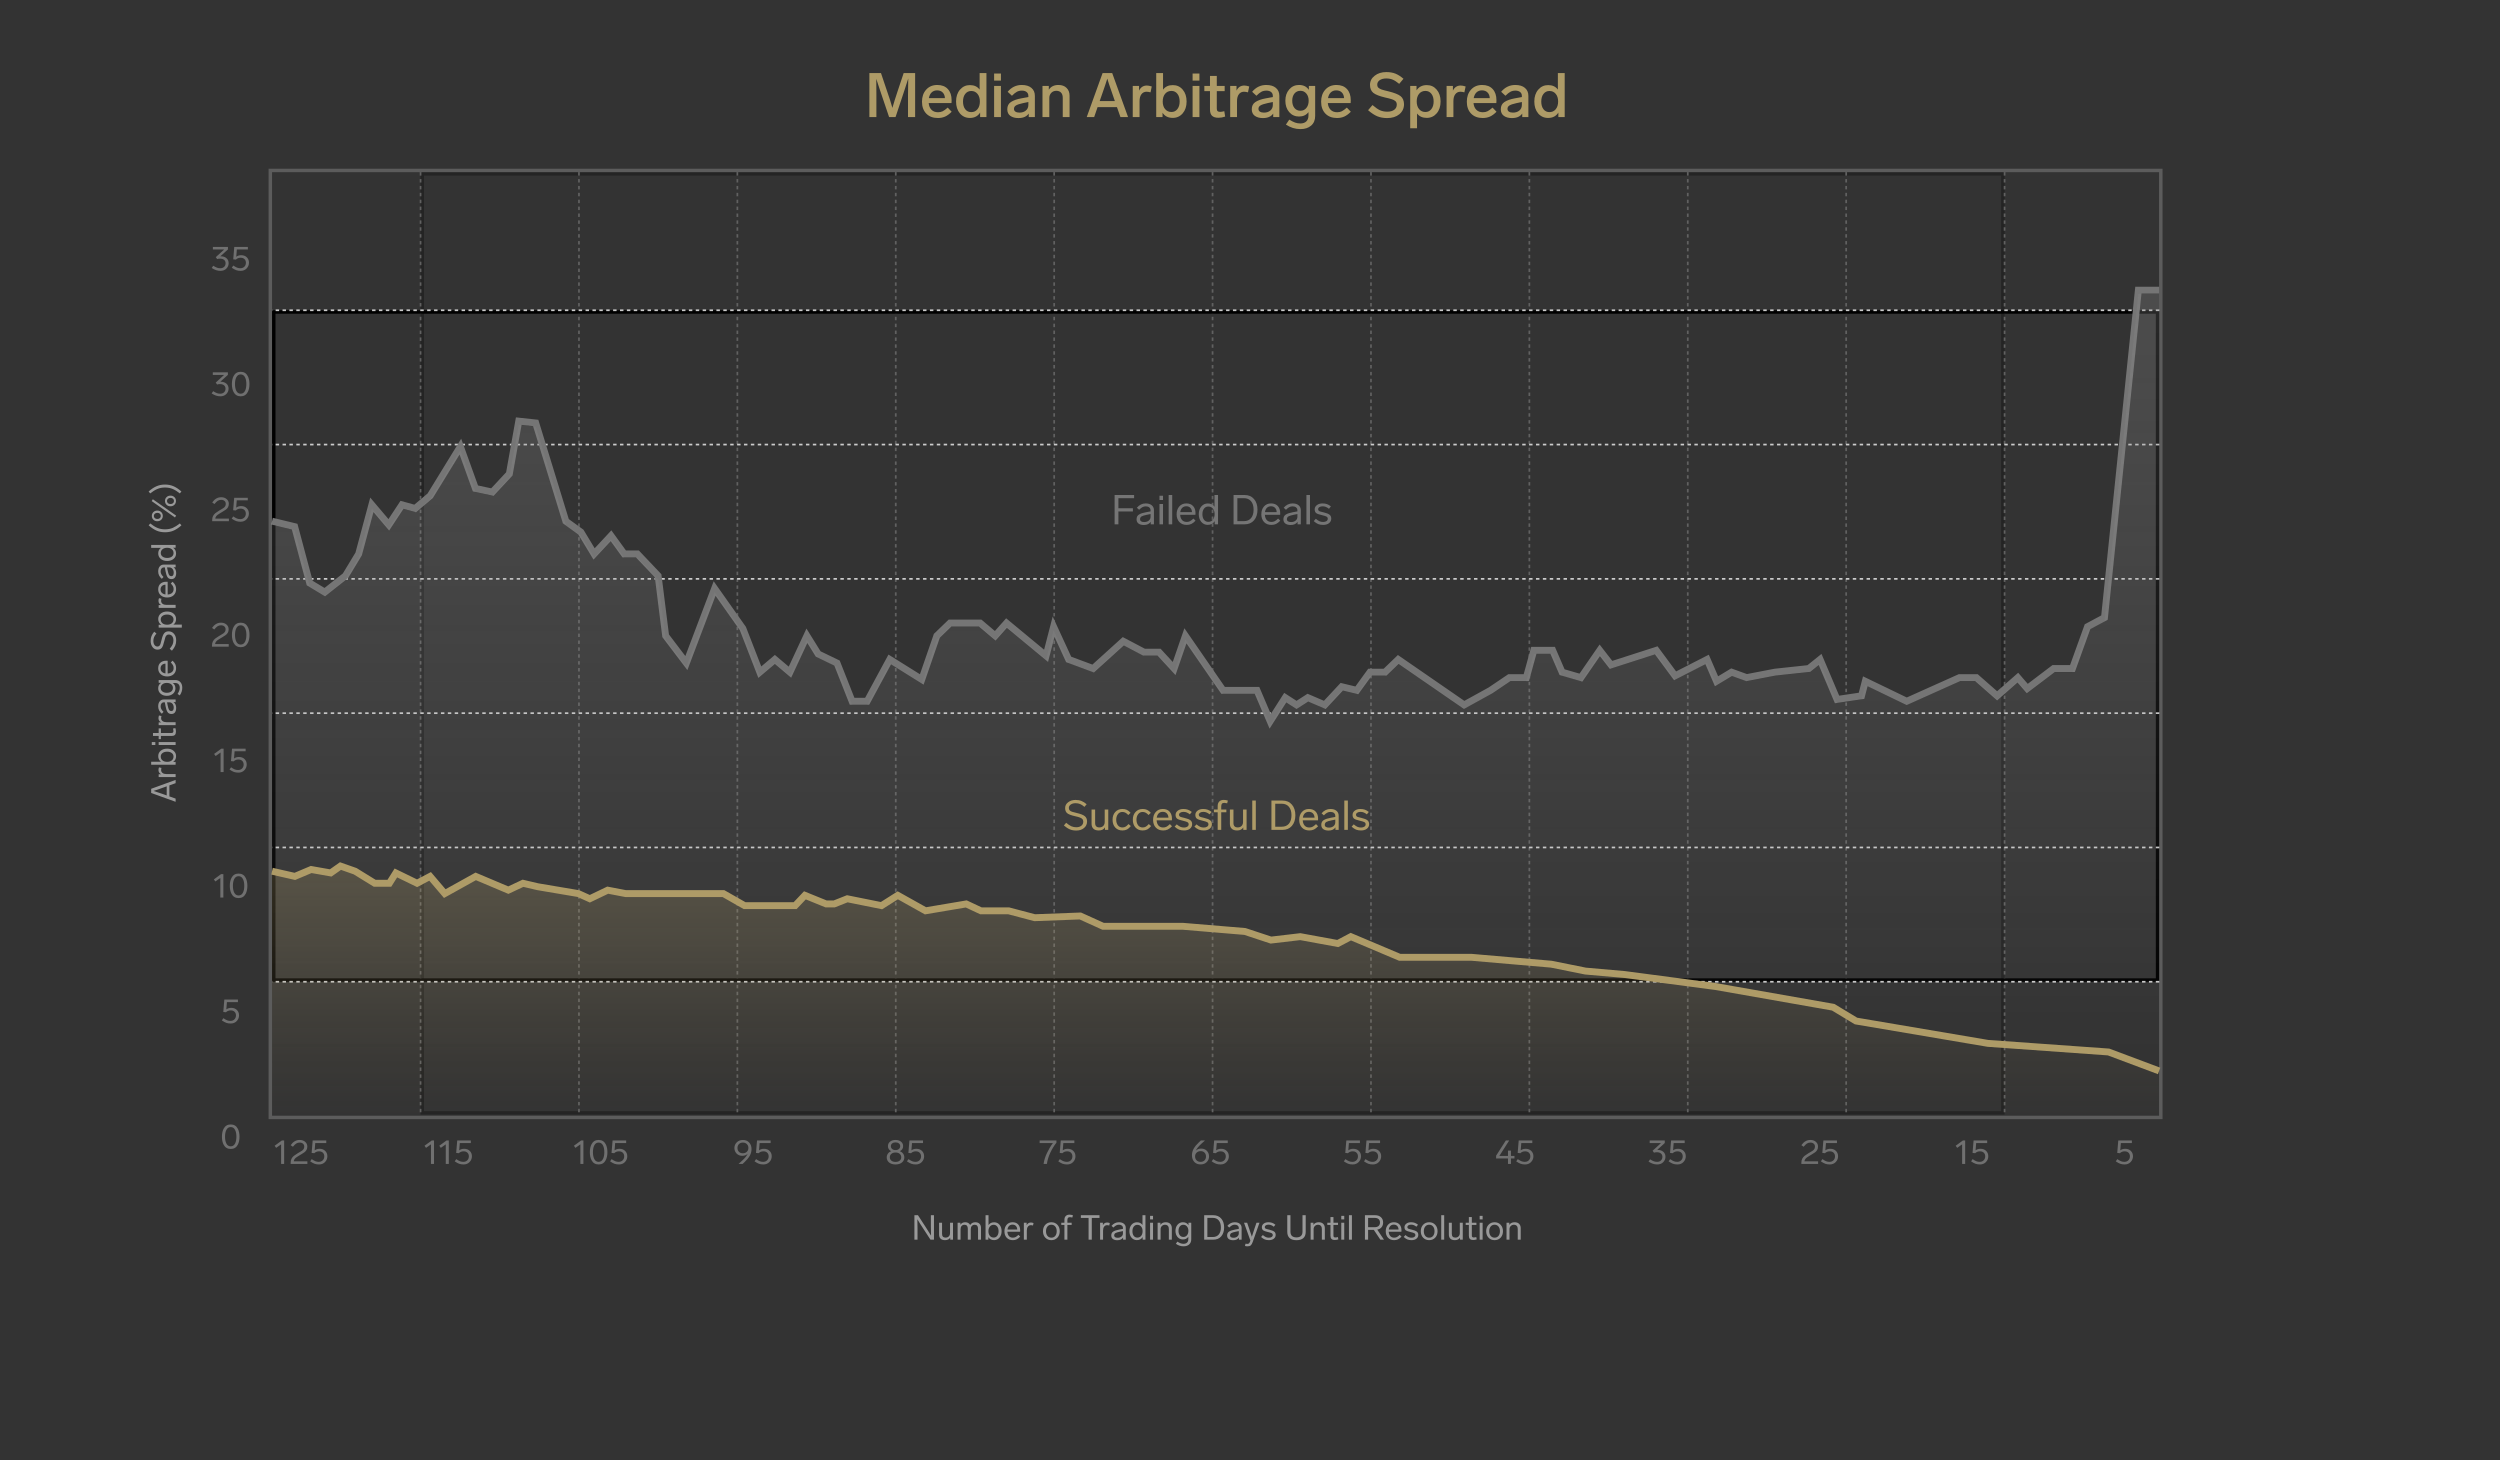 <svg width="726" height="424" viewBox="0 0 726 424" fill="none" xmlns="http://www.w3.org/2000/svg">
<rect x="0" y="0" width="726" height="424" fill="#333333" stroke="none"/>
<g clip-path="url(#clip0_924_28116)">
<g opacity="0.3">
<rect x="122.629" y="50.5" width="459" height="272.681" stroke="black"/>
<path d="M122.129 50V323.681" stroke="#CCCCCC" stroke-width="0.5" stroke-dasharray="1 1"/>
<path d="M168.129 50V323.681" stroke="#CCCCCC" stroke-width="0.5" stroke-dasharray="1 1"/>
<path d="M214.129 50V323.681" stroke="#CCCCCC" stroke-width="0.5" stroke-dasharray="1 1"/>
<path d="M260.129 50V323.681" stroke="#CCCCCC" stroke-width="0.5" stroke-dasharray="1 1"/>
<path d="M306.129 50V323.681" stroke="#CCCCCC" stroke-width="0.5" stroke-dasharray="1 1"/>
<path d="M352.129 50V323.681" stroke="#CCCCCC" stroke-width="0.5" stroke-dasharray="1 1"/>
<path d="M398.129 50V323.681" stroke="#CCCCCC" stroke-width="0.5" stroke-dasharray="1 1"/>
<path d="M444.129 50V323.681" stroke="#CCCCCC" stroke-width="0.5" stroke-dasharray="1 1"/>
<path d="M490.129 50V323.681" stroke="#CCCCCC" stroke-width="0.5" stroke-dasharray="1 1"/>
<path d="M536.129 50V323.681" stroke="#CCCCCC" stroke-width="0.5" stroke-dasharray="1 1"/>
<path d="M582.129 50V323.681" stroke="#CCCCCC" stroke-width="0.5" stroke-dasharray="1 1"/>
</g>
<rect x="79.5" y="90.602" width="547.052" height="194" stroke="black"/>
<path d="M627.051 90.102L78.999 90.102" stroke="#CCCCCC" stroke-width="0.5" stroke-dasharray="1 1"/>
<path d="M627.051 129.102L78.999 129.102" stroke="#CCCCCC" stroke-width="0.5" stroke-dasharray="1 1"/>
<path d="M627.051 168.102L78.999 168.102" stroke="#CCCCCC" stroke-width="0.5" stroke-dasharray="1 1"/>
<path d="M627.051 207.102L78.999 207.102" stroke="#CCCCCC" stroke-width="0.5" stroke-dasharray="1 1"/>
<path d="M627.051 246.102L78.999 246.102" stroke="#CCCCCC" stroke-width="0.5" stroke-dasharray="1 1"/>
<path d="M627.051 285.102L78.999 285.102" stroke="#CCCCCC" stroke-width="0.5" stroke-dasharray="1 1"/>
<path d="M79 151.353L85.563 152.938L89.938 169.314L94.313 171.955L100.329 167.201L104.158 160.862L107.986 146.599L112.908 152.41L116.737 146.599L120.565 147.655L124.94 143.958L133.691 129.695L138.066 141.845L142.988 142.901L147.91 137.619L150.645 122.299L155.567 122.828L164.317 151.353L168.693 154.523L172.521 160.862L177.443 155.579L181.271 160.862H185.1L191.116 167.201L193.303 184.633L199.319 192.556L207.523 170.898L215.727 182.52L220.649 195.198L225.024 191.5L229.399 195.198L234.321 184.633L237.603 189.915L243.072 192.556L247.447 203.65H251.822L258.385 191.5L267.683 197.311L272.058 184.633L275.886 180.935H284.637L289.012 184.633L292.293 180.935L303.778 190.443L305.966 181.992L310.341 191.5L317.451 194.141L326.202 186.218L332.218 189.387H336.593L340.968 194.141L344.249 184.633L355.188 200.48H360.11H365.032L368.86 209.46L373.236 202.593L376.517 204.706L379.798 202.593L384.721 204.706L389.643 199.424L394.018 200.48L397.846 195.198H402.222L406.05 191.5L425.192 204.706L432.848 200.48L438.317 196.782H443.24L445.427 188.859H450.896L453.631 195.198L459.1 196.782L464.569 188.859L467.85 193.085L480.976 188.859L486.445 196.254L495.743 191.5L498.477 197.839L502.852 195.198L507.228 196.782L515.431 195.198L525.275 194.141L528.557 191.5L533.479 203.121L540.589 202.065L541.683 197.839L553.715 203.65L569.028 196.782H573.95L579.966 202.065L585.982 196.782L588.717 199.952L596.373 194.141H601.842L606.218 181.992L611.14 179.35L620.984 84.266H627" stroke="#757575" stroke-width="2"/>
<path d="M85.563 153.993L79 152.408V324H627V85.32H620.984L611.14 180.405L606.218 183.046L601.842 195.196H596.373L588.717 201.007L585.982 197.837L579.966 203.12L573.95 197.837H569.028L553.715 204.704L541.683 198.894L540.589 203.12L533.479 204.176L528.557 192.555L525.275 195.196L515.431 196.252L507.228 197.837L502.852 196.252L498.477 198.894L495.742 192.555L486.445 197.309L480.976 189.913L467.85 194.139L464.569 189.913L459.1 197.837L453.631 196.252L450.896 189.913H445.427L443.24 197.837H438.317L432.848 201.535L425.192 205.761L406.05 192.555L402.222 196.252H397.846L394.018 201.535L389.643 200.478L384.721 205.761L379.798 203.648L376.517 205.761L373.236 203.648L368.86 210.515L365.032 201.535H360.11H355.188L344.249 185.687L340.968 195.196L336.593 190.442H332.218L326.202 187.272L317.451 195.196L310.341 192.555L305.966 183.046L303.778 191.498L292.293 181.99L289.012 185.687L284.637 181.99H275.886L272.058 185.687L267.683 198.365L258.385 192.555L251.822 204.704H247.447L243.072 193.611L237.603 190.97L234.321 185.687L229.399 196.252L225.024 192.555L220.649 196.252L215.727 183.574L207.523 171.953L199.319 193.611L193.303 185.687L191.116 168.255L185.1 161.916H181.271L177.443 156.634L172.521 161.916L168.693 155.577L164.317 152.408L155.567 123.882L150.645 123.354L147.91 138.673L142.988 143.956L138.066 142.899L133.691 130.75L124.94 145.012L120.565 148.71L116.737 147.654L112.908 153.464L107.986 147.654L104.158 161.916L100.329 168.255L94.313 173.009L89.938 170.368L85.563 153.993Z" fill="url(#paint0_linear_924_28116)" fill-opacity="0.6"/>
<path d="M329.343 143.746V144.67H324.783V147.598H328.995V148.522H324.783V152.266H323.679V143.746H329.343ZM335.108 148.162V152.266H334.172V151.534C333.756 152.15 333.088 152.458 332.168 152.458C331.52 152.458 331.004 152.318 330.62 152.038C330.244 151.758 330.056 151.346 330.056 150.802C330.056 150.17 330.292 149.71 330.764 149.422C331.252 149.126 331.932 148.902 332.804 148.75L334.124 148.51V148.21C334.124 147.85 333.996 147.566 333.74 147.358C333.492 147.15 333.16 147.046 332.744 147.046C332.384 147.046 332.06 147.122 331.772 147.274C331.492 147.418 331.168 147.674 330.8 148.042L330.14 147.454C330.852 146.614 331.708 146.194 332.708 146.194C333.46 146.194 334.048 146.374 334.472 146.734C334.896 147.086 335.108 147.562 335.108 148.162ZM334.124 150.058V149.278L333.044 149.494C332.308 149.646 331.8 149.802 331.52 149.962C331.248 150.122 331.096 150.39 331.064 150.766C331.064 151.038 331.168 151.246 331.376 151.39C331.592 151.534 331.892 151.606 332.276 151.606C332.812 151.606 333.252 151.466 333.596 151.186C333.948 150.898 334.124 150.522 334.124 150.058ZM337.738 146.362V152.266H336.706V146.362H337.738ZM337.738 143.962V145.198H336.706V143.962H337.738ZM340.411 143.746V152.266H339.379V143.746H340.411ZM346.574 150.586L347.186 151.21C346.762 151.658 346.354 151.974 345.962 152.158C345.57 152.342 345.122 152.434 344.618 152.434C343.73 152.434 343.018 152.154 342.482 151.594C341.954 151.026 341.69 150.278 341.69 149.35C341.69 148.422 341.946 147.666 342.458 147.082C342.978 146.49 343.662 146.194 344.51 146.194C345.35 146.194 346.002 146.446 346.466 146.95C346.938 147.454 347.174 148.15 347.174 149.038C347.174 149.15 347.166 149.302 347.15 149.494H342.722C342.754 150.118 342.934 150.622 343.262 151.006C343.59 151.382 344.046 151.57 344.63 151.57C344.998 151.57 345.314 151.498 345.578 151.354C345.842 151.218 346.174 150.962 346.574 150.586ZM342.746 148.726H346.154C346.13 148.198 345.97 147.782 345.674 147.478C345.386 147.174 344.994 147.022 344.498 147.022C344.018 147.022 343.626 147.17 343.322 147.466C343.018 147.762 342.826 148.182 342.746 148.726ZM352.684 143.746H353.716V152.266H352.744V151.354C352.304 152.066 351.632 152.422 350.728 152.422C349.968 152.422 349.344 152.134 348.856 151.558C348.368 150.982 348.124 150.234 348.124 149.314C348.124 148.394 348.372 147.646 348.868 147.07C349.364 146.494 349.992 146.206 350.752 146.206C351.608 146.206 352.252 146.522 352.684 147.154V143.746ZM352.216 150.946C352.552 150.538 352.72 149.994 352.72 149.314C352.72 148.634 352.552 148.094 352.216 147.694C351.88 147.294 351.436 147.094 350.884 147.094C350.372 147.094 349.96 147.298 349.648 147.706C349.336 148.114 349.18 148.65 349.18 149.314C349.18 149.986 349.332 150.526 349.636 150.934C349.948 151.342 350.364 151.546 350.884 151.546C351.436 151.546 351.88 151.346 352.216 150.946ZM364.166 144.922C364.838 145.698 365.174 146.726 365.174 148.006C365.174 149.286 364.838 150.318 364.166 151.102C363.502 151.878 362.582 152.266 361.406 152.266H358.226V143.746H361.406C362.582 143.746 363.502 144.138 364.166 144.922ZM361.226 144.67H359.33V151.342H361.226C362.122 151.342 362.814 151.05 363.302 150.466C363.798 149.874 364.046 149.054 364.046 148.006C364.046 146.966 363.798 146.15 363.302 145.558C362.806 144.966 362.114 144.67 361.226 144.67ZM371.172 150.586L371.784 151.21C371.36 151.658 370.952 151.974 370.56 152.158C370.168 152.342 369.72 152.434 369.216 152.434C368.328 152.434 367.616 152.154 367.08 151.594C366.552 151.026 366.288 150.278 366.288 149.35C366.288 148.422 366.544 147.666 367.056 147.082C367.576 146.49 368.26 146.194 369.108 146.194C369.948 146.194 370.6 146.446 371.064 146.95C371.536 147.454 371.772 148.15 371.772 149.038C371.772 149.15 371.764 149.302 371.748 149.494H367.32C367.352 150.118 367.532 150.622 367.86 151.006C368.188 151.382 368.644 151.57 369.228 151.57C369.596 151.57 369.912 151.498 370.176 151.354C370.44 151.218 370.772 150.962 371.172 150.586ZM367.344 148.726H370.752C370.728 148.198 370.568 147.782 370.272 147.478C369.984 147.174 369.592 147.022 369.096 147.022C368.616 147.022 368.224 147.17 367.92 147.466C367.616 147.762 367.424 148.182 367.344 148.726ZM377.752 148.162V152.266H376.816V151.534C376.4 152.15 375.732 152.458 374.812 152.458C374.164 152.458 373.648 152.318 373.264 152.038C372.888 151.758 372.7 151.346 372.7 150.802C372.7 150.17 372.936 149.71 373.408 149.422C373.896 149.126 374.576 148.902 375.448 148.75L376.768 148.51V148.21C376.768 147.85 376.64 147.566 376.384 147.358C376.136 147.15 375.804 147.046 375.388 147.046C375.028 147.046 374.704 147.122 374.416 147.274C374.136 147.418 373.812 147.674 373.444 148.042L372.784 147.454C373.496 146.614 374.352 146.194 375.352 146.194C376.104 146.194 376.692 146.374 377.116 146.734C377.54 147.086 377.752 147.562 377.752 148.162ZM376.768 150.058V149.278L375.688 149.494C374.952 149.646 374.444 149.802 374.164 149.962C373.892 150.122 373.74 150.39 373.708 150.766C373.708 151.038 373.812 151.246 374.02 151.39C374.236 151.534 374.536 151.606 374.92 151.606C375.456 151.606 375.896 151.466 376.24 151.186C376.592 150.898 376.768 150.522 376.768 150.058ZM380.419 143.746V152.266H379.387V143.746H380.419ZM386.498 147.058L385.934 147.754C385.574 147.474 385.258 147.286 384.986 147.19C384.722 147.086 384.418 147.034 384.074 147.034C383.682 147.034 383.366 147.118 383.126 147.286C382.894 147.446 382.778 147.654 382.778 147.91C382.81 148.158 382.914 148.33 383.09 148.426C383.266 148.514 383.69 148.634 384.362 148.786C385.178 148.978 385.754 149.206 386.09 149.47C386.426 149.726 386.594 150.102 386.594 150.598C386.594 151.15 386.378 151.594 385.946 151.93C385.514 152.266 384.942 152.434 384.23 152.434C383.694 152.434 383.218 152.354 382.802 152.194C382.394 152.026 381.962 151.738 381.506 151.33L382.118 150.658C382.55 151.018 382.918 151.262 383.222 151.39C383.526 151.518 383.866 151.582 384.242 151.582C384.634 151.582 384.954 151.498 385.202 151.33C385.458 151.162 385.586 150.934 385.586 150.646C385.586 150.366 385.466 150.158 385.226 150.022C384.986 149.886 384.554 149.75 383.93 149.614C383.09 149.422 382.526 149.222 382.238 149.014C381.95 148.798 381.798 148.442 381.782 147.946C381.782 147.426 381.994 147.006 382.418 146.686C382.842 146.358 383.394 146.194 384.074 146.194C384.562 146.194 384.99 146.262 385.358 146.398C385.726 146.526 386.106 146.746 386.498 147.058Z" fill="#757575"/>
<path d="M315.564 233.548L314.916 234.316C314.468 233.924 314.048 233.648 313.656 233.488C313.272 233.328 312.836 233.248 312.348 233.248C311.772 233.248 311.3 233.38 310.932 233.644C310.572 233.9 310.392 234.232 310.392 234.64C310.392 234.928 310.476 235.16 310.644 235.336C310.804 235.496 311.028 235.628 311.316 235.732C311.612 235.828 312.084 235.952 312.732 236.104C313.82 236.352 314.584 236.656 315.024 237.016C315.464 237.368 315.684 237.88 315.684 238.552C315.684 239.336 315.388 239.972 314.796 240.46C314.212 240.948 313.46 241.192 312.54 241.192C311.86 241.192 311.248 241.08 310.704 240.856C310.16 240.632 309.576 240.252 308.952 239.716L309.612 238.936C310.22 239.448 310.736 239.792 311.16 239.968C311.592 240.144 312.056 240.232 312.552 240.232C313.152 240.232 313.64 240.088 314.016 239.8C314.392 239.504 314.58 239.108 314.58 238.612C314.58 238.284 314.488 238.028 314.304 237.844C314.136 237.66 313.892 237.512 313.572 237.4C313.22 237.272 312.764 237.148 312.204 237.028C311.1 236.78 310.34 236.492 309.924 236.164C309.516 235.828 309.312 235.328 309.312 234.664C309.312 233.976 309.604 233.412 310.188 232.972C310.772 232.524 311.492 232.3 312.348 232.3C312.988 232.3 313.556 232.4 314.052 232.6C314.548 232.792 315.052 233.108 315.564 233.548ZM320.807 235.096H321.839V241H320.879V240.268C320.519 240.868 319.923 241.168 319.091 241.168C318.395 241.168 317.871 240.996 317.519 240.652C317.167 240.308 316.991 239.836 316.991 239.236V235.096H318.023V238.984C318.023 239.848 318.435 240.28 319.259 240.28C319.723 240.28 320.095 240.14 320.375 239.86C320.663 239.58 320.807 239.192 320.807 238.696V235.096ZM325.945 235.792C325.385 235.792 324.945 236.012 324.625 236.452C324.305 236.884 324.145 237.416 324.145 238.048C324.145 238.672 324.301 239.204 324.613 239.644C324.933 240.076 325.381 240.292 325.957 240.292C326.277 240.292 326.565 240.224 326.821 240.088C327.085 239.944 327.385 239.684 327.721 239.308L328.405 239.884C328.029 240.356 327.653 240.688 327.277 240.88C326.901 241.072 326.461 241.168 325.957 241.168C325.093 241.168 324.397 240.884 323.869 240.316C323.349 239.748 323.089 238.992 323.089 238.048C323.089 237.112 323.353 236.36 323.881 235.792C324.417 235.216 325.109 234.928 325.957 234.928C326.445 234.928 326.869 235.012 327.229 235.18C327.597 235.348 327.961 235.636 328.321 236.044L327.649 236.68C327.345 236.352 327.061 236.124 326.797 235.996C326.541 235.86 326.257 235.792 325.945 235.792ZM331.827 235.792C331.267 235.792 330.827 236.012 330.507 236.452C330.187 236.884 330.027 237.416 330.027 238.048C330.027 238.672 330.183 239.204 330.495 239.644C330.815 240.076 331.263 240.292 331.839 240.292C332.159 240.292 332.447 240.224 332.703 240.088C332.967 239.944 333.267 239.684 333.603 239.308L334.287 239.884C333.911 240.356 333.535 240.688 333.159 240.88C332.783 241.072 332.343 241.168 331.839 241.168C330.975 241.168 330.279 240.884 329.751 240.316C329.231 239.748 328.971 238.992 328.971 238.048C328.971 237.112 329.235 236.36 329.763 235.792C330.299 235.216 330.991 234.928 331.839 234.928C332.327 234.928 332.751 235.012 333.111 235.18C333.479 235.348 333.843 235.636 334.203 236.044L333.531 236.68C333.227 236.352 332.943 236.124 332.679 235.996C332.423 235.86 332.139 235.792 331.827 235.792ZM339.738 239.32L340.35 239.944C339.926 240.392 339.518 240.708 339.126 240.892C338.734 241.076 338.286 241.168 337.782 241.168C336.894 241.168 336.182 240.888 335.646 240.328C335.118 239.76 334.854 239.012 334.854 238.084C334.854 237.156 335.11 236.4 335.622 235.816C336.142 235.224 336.826 234.928 337.674 234.928C338.514 234.928 339.166 235.18 339.63 235.684C340.102 236.188 340.338 236.884 340.338 237.772C340.338 237.884 340.33 238.036 340.314 238.228H335.886C335.918 238.852 336.098 239.356 336.426 239.74C336.754 240.116 337.21 240.304 337.794 240.304C338.162 240.304 338.478 240.232 338.742 240.088C339.006 239.952 339.338 239.696 339.738 239.32ZM335.91 237.46H339.318C339.294 236.932 339.134 236.516 338.838 236.212C338.55 235.908 338.158 235.756 337.662 235.756C337.182 235.756 336.79 235.904 336.486 236.2C336.182 236.496 335.99 236.916 335.91 237.46ZM346.099 235.792L345.535 236.488C345.175 236.208 344.859 236.02 344.587 235.924C344.323 235.82 344.019 235.768 343.675 235.768C343.283 235.768 342.967 235.852 342.727 236.02C342.495 236.18 342.379 236.388 342.379 236.644C342.411 236.892 342.515 237.064 342.691 237.16C342.867 237.248 343.291 237.368 343.963 237.52C344.779 237.712 345.355 237.94 345.691 238.204C346.027 238.46 346.195 238.836 346.195 239.332C346.195 239.884 345.979 240.328 345.547 240.664C345.115 241 344.543 241.168 343.831 241.168C343.295 241.168 342.819 241.088 342.403 240.928C341.995 240.76 341.563 240.472 341.107 240.064L341.719 239.392C342.151 239.752 342.519 239.996 342.823 240.124C343.127 240.252 343.467 240.316 343.843 240.316C344.235 240.316 344.555 240.232 344.803 240.064C345.059 239.896 345.187 239.668 345.187 239.38C345.187 239.1 345.067 238.892 344.827 238.756C344.587 238.62 344.155 238.484 343.531 238.348C342.691 238.156 342.127 237.956 341.839 237.748C341.551 237.532 341.399 237.176 341.383 236.68C341.383 236.16 341.595 235.74 342.019 235.42C342.443 235.092 342.995 234.928 343.675 234.928C344.163 234.928 344.591 234.996 344.959 235.132C345.327 235.26 345.707 235.48 346.099 235.792ZM351.842 235.792L351.278 236.488C350.918 236.208 350.602 236.02 350.33 235.924C350.066 235.82 349.762 235.768 349.418 235.768C349.026 235.768 348.71 235.852 348.47 236.02C348.238 236.18 348.122 236.388 348.122 236.644C348.154 236.892 348.258 237.064 348.434 237.16C348.61 237.248 349.034 237.368 349.706 237.52C350.522 237.712 351.098 237.94 351.434 238.204C351.77 238.46 351.938 238.836 351.938 239.332C351.938 239.884 351.722 240.328 351.29 240.664C350.858 241 350.286 241.168 349.574 241.168C349.038 241.168 348.562 241.088 348.146 240.928C347.738 240.76 347.306 240.472 346.85 240.064L347.462 239.392C347.894 239.752 348.262 239.996 348.566 240.124C348.87 240.252 349.21 240.316 349.586 240.316C349.978 240.316 350.298 240.232 350.546 240.064C350.802 239.896 350.93 239.668 350.93 239.38C350.93 239.1 350.81 238.892 350.57 238.756C350.33 238.62 349.898 238.484 349.274 238.348C348.434 238.156 347.87 237.956 347.582 237.748C347.294 237.532 347.142 237.176 347.126 236.68C347.126 236.16 347.338 235.74 347.762 235.42C348.186 235.092 348.738 234.928 349.418 234.928C349.906 234.928 350.334 234.996 350.702 235.132C351.07 235.26 351.45 235.48 351.842 235.792ZM354.645 234.232V235.096H356.133V235.876H354.645V241H353.613V235.876H352.521V235.096H353.613V234.112C353.613 233.528 353.765 233.08 354.069 232.768C354.373 232.448 354.813 232.288 355.389 232.288C355.757 232.288 356.153 232.356 356.577 232.492L356.373 233.284C356.005 233.196 355.733 233.152 355.557 233.152C355.229 233.152 354.993 233.236 354.849 233.404C354.713 233.564 354.645 233.84 354.645 234.232ZM360.979 235.096H362.011V241H361.051V240.268C360.691 240.868 360.095 241.168 359.263 241.168C358.567 241.168 358.043 240.996 357.691 240.652C357.339 240.308 357.163 239.836 357.163 239.236V235.096H358.195V238.984C358.195 239.848 358.607 240.28 359.431 240.28C359.895 240.28 360.267 240.14 360.547 239.86C360.835 239.58 360.979 239.192 360.979 238.696V235.096ZM364.688 232.48V241H363.656V232.48H364.688ZM375.166 233.656C375.838 234.432 376.174 235.46 376.174 236.74C376.174 238.02 375.838 239.052 375.166 239.836C374.502 240.612 373.582 241 372.406 241H369.226V232.48H372.406C373.582 232.48 374.502 232.872 375.166 233.656ZM372.226 233.404H370.33V240.076H372.226C373.122 240.076 373.814 239.784 374.302 239.2C374.798 238.608 375.046 237.788 375.046 236.74C375.046 235.7 374.798 234.884 374.302 234.292C373.806 233.7 373.114 233.404 372.226 233.404ZM382.172 239.32L382.784 239.944C382.36 240.392 381.952 240.708 381.56 240.892C381.168 241.076 380.72 241.168 380.216 241.168C379.328 241.168 378.616 240.888 378.08 240.328C377.552 239.76 377.288 239.012 377.288 238.084C377.288 237.156 377.544 236.4 378.056 235.816C378.576 235.224 379.26 234.928 380.108 234.928C380.948 234.928 381.6 235.18 382.064 235.684C382.536 236.188 382.772 236.884 382.772 237.772C382.772 237.884 382.764 238.036 382.748 238.228H378.32C378.352 238.852 378.532 239.356 378.86 239.74C379.188 240.116 379.644 240.304 380.228 240.304C380.596 240.304 380.912 240.232 381.176 240.088C381.44 239.952 381.772 239.696 382.172 239.32ZM378.344 237.46H381.752C381.728 236.932 381.568 236.516 381.272 236.212C380.984 235.908 380.592 235.756 380.096 235.756C379.616 235.756 379.224 235.904 378.92 236.2C378.616 236.496 378.424 236.916 378.344 237.46ZM388.752 236.896V241H387.816V240.268C387.4 240.884 386.732 241.192 385.812 241.192C385.164 241.192 384.648 241.052 384.264 240.772C383.888 240.492 383.7 240.08 383.7 239.536C383.7 238.904 383.936 238.444 384.408 238.156C384.896 237.86 385.576 237.636 386.448 237.484L387.768 237.244V236.944C387.768 236.584 387.64 236.3 387.384 236.092C387.136 235.884 386.804 235.78 386.388 235.78C386.028 235.78 385.704 235.856 385.416 236.008C385.136 236.152 384.812 236.408 384.444 236.776L383.784 236.188C384.496 235.348 385.352 234.928 386.352 234.928C387.104 234.928 387.692 235.108 388.116 235.468C388.54 235.82 388.752 236.296 388.752 236.896ZM387.768 238.792V238.012L386.688 238.228C385.952 238.38 385.444 238.536 385.164 238.696C384.892 238.856 384.74 239.124 384.708 239.5C384.708 239.772 384.812 239.98 385.02 240.124C385.236 240.268 385.536 240.34 385.92 240.34C386.456 240.34 386.896 240.2 387.24 239.92C387.592 239.632 387.768 239.256 387.768 238.792ZM391.419 232.48V241H390.387V232.48H391.419ZM397.498 235.792L396.934 236.488C396.574 236.208 396.258 236.02 395.986 235.924C395.722 235.82 395.418 235.768 395.074 235.768C394.682 235.768 394.366 235.852 394.126 236.02C393.894 236.18 393.778 236.388 393.778 236.644C393.81 236.892 393.914 237.064 394.09 237.16C394.266 237.248 394.69 237.368 395.362 237.52C396.178 237.712 396.754 237.94 397.09 238.204C397.426 238.46 397.594 238.836 397.594 239.332C397.594 239.884 397.378 240.328 396.946 240.664C396.514 241 395.942 241.168 395.23 241.168C394.694 241.168 394.218 241.088 393.802 240.928C393.394 240.76 392.962 240.472 392.506 240.064L393.118 239.392C393.55 239.752 393.918 239.996 394.222 240.124C394.526 240.252 394.866 240.316 395.242 240.316C395.634 240.316 395.954 240.232 396.202 240.064C396.458 239.896 396.586 239.668 396.586 239.38C396.586 239.1 396.466 238.892 396.226 238.756C395.986 238.62 395.554 238.484 394.93 238.348C394.09 238.156 393.526 237.956 393.238 237.748C392.95 237.532 392.798 237.176 392.782 236.68C392.782 236.16 392.994 235.74 393.418 235.42C393.842 235.092 394.394 234.928 395.074 234.928C395.562 234.928 395.99 234.996 396.358 235.132C396.726 235.26 397.106 235.48 397.498 235.792Z" fill="#AE9B67"/>
<path d="M81.844 331.2H82.514V338H81.634V332.32L80.194 333.34L79.754 332.73L81.844 331.2ZM85.304 337.25H89.264V338H84.404V337.67C84.404 337.21 84.491 336.813 84.664 336.48C84.844 336.147 85.064 335.877 85.324 335.67C85.644 335.423 86.017 335.17 86.444 334.91L86.944 334.62C87.291 334.42 87.547 334.263 87.714 334.15C88.141 333.837 88.354 333.45 88.354 332.99C88.354 332.617 88.231 332.327 87.984 332.12C87.737 331.907 87.421 331.8 87.034 331.8C86.647 331.8 86.311 331.893 86.024 332.08C85.731 332.273 85.411 332.587 85.064 333.02L84.414 332.56C85.114 331.547 85.981 331.04 87.014 331.04C87.681 331.04 88.218 331.223 88.624 331.59C89.037 331.95 89.244 332.407 89.244 332.96C89.244 333.347 89.164 333.677 89.004 333.95C88.851 334.217 88.651 334.44 88.404 334.62C88.191 334.787 87.868 334.997 87.434 335.25L86.964 335.53L86.774 335.64C86.454 335.833 86.198 336 86.004 336.14C85.597 336.44 85.364 336.81 85.304 337.25ZM95.067 335.78C95.067 336.427 94.84 336.987 94.387 337.46C93.933 337.927 93.353 338.16 92.647 338.16C92.167 338.16 91.737 338.093 91.357 337.96C91.023 337.84 90.597 337.607 90.077 337.26L90.517 336.61C90.99 336.923 91.357 337.13 91.617 337.23C91.917 337.343 92.234 337.4 92.567 337.4C93.04 337.4 93.427 337.25 93.727 336.95C94.027 336.643 94.177 336.267 94.177 335.82C94.177 335.373 94.04 335.017 93.767 334.75C93.5 334.483 93.13 334.35 92.657 334.35C92.097 334.35 91.633 334.53 91.267 334.89L90.497 334.81L90.797 331.2H94.747V331.95H91.547L91.377 334.06C91.757 333.76 92.237 333.61 92.817 333.61C93.484 333.61 94.023 333.813 94.437 334.22C94.857 334.627 95.067 335.147 95.067 335.78Z" fill="white" fill-opacity="0.3"/>
<path d="M125.366 331.2H126.036V338H125.156V332.32L123.716 333.34L123.276 332.73L125.366 331.2ZM129.662 331.2H130.332V338H129.452V332.32L128.012 333.34L127.572 332.73L129.662 331.2ZM137.045 335.78C137.045 336.427 136.819 336.987 136.365 337.46C135.912 337.927 135.332 338.16 134.625 338.16C134.145 338.16 133.715 338.093 133.335 337.96C133.002 337.84 132.575 337.607 132.055 337.26L132.495 336.61C132.969 336.923 133.335 337.13 133.595 337.23C133.895 337.343 134.212 337.4 134.545 337.4C135.019 337.4 135.405 337.25 135.705 336.95C136.005 336.643 136.155 336.267 136.155 335.82C136.155 335.373 136.019 335.017 135.745 334.75C135.479 334.483 135.109 334.35 134.635 334.35C134.075 334.35 133.612 334.53 133.245 334.89L132.475 334.81L132.775 331.2H136.725V331.95H133.525L133.355 334.06C133.735 333.76 134.215 333.61 134.795 333.61C135.462 333.61 136.002 333.813 136.415 334.22C136.835 334.627 137.045 335.147 137.045 335.78Z" fill="white" fill-opacity="0.3"/>
<path d="M168.751 331.2H169.421V338H168.541V332.32L167.101 333.34L166.661 332.73L168.751 331.2ZM175.912 332.3C176.232 332.92 176.392 333.687 176.392 334.6C176.392 335.513 176.232 336.28 175.912 336.9C175.478 337.74 174.788 338.16 173.842 338.16C172.895 338.16 172.205 337.74 171.772 336.9C171.452 336.28 171.292 335.513 171.292 334.6C171.292 333.687 171.452 332.92 171.772 332.3C172.205 331.46 172.895 331.04 173.842 331.04C174.788 331.04 175.478 331.46 175.912 332.3ZM172.552 332.68C172.312 333.173 172.192 333.813 172.192 334.6C172.192 335.387 172.312 336.027 172.552 336.52C172.832 337.107 173.262 337.4 173.842 337.4C174.422 337.4 174.852 337.107 175.132 336.52C175.372 336.027 175.492 335.387 175.492 334.6C175.492 333.813 175.372 333.173 175.132 332.68C174.852 332.093 174.422 331.8 173.842 331.8C173.262 331.8 172.832 332.093 172.552 332.68ZM182.16 335.78C182.16 336.427 181.933 336.987 181.48 337.46C181.026 337.927 180.446 338.16 179.74 338.16C179.26 338.16 178.83 338.093 178.45 337.96C178.116 337.84 177.69 337.607 177.17 337.26L177.61 336.61C178.083 336.923 178.45 337.13 178.71 337.23C179.01 337.343 179.326 337.4 179.66 337.4C180.133 337.4 180.52 337.25 180.82 336.95C181.12 336.643 181.27 336.267 181.27 335.82C181.27 335.373 181.133 335.017 180.86 334.75C180.593 334.483 180.223 334.35 179.75 334.35C179.19 334.35 178.726 334.53 178.36 334.89L177.59 334.81L177.89 331.2H181.84V331.95H178.64L178.47 334.06C178.85 333.76 179.33 333.61 179.91 333.61C180.576 333.61 181.116 333.813 181.53 334.22C181.95 334.627 182.16 335.147 182.16 335.78Z" fill="white" fill-opacity="0.3"/>
<path d="M218.241 333.7C218.241 334.393 218.068 335.043 217.721 335.65C217.374 336.257 216.851 336.887 216.151 337.54L215.661 338H214.491V337.99L215.571 337C216.318 336.32 216.841 335.667 217.141 335.04C216.754 335.447 216.221 335.65 215.541 335.65C214.874 335.65 214.328 335.43 213.901 334.99C213.481 334.543 213.271 334.003 213.271 333.37C213.271 332.737 213.498 332.193 213.951 331.74C214.404 331.28 214.998 331.05 215.731 331.05C216.504 331.05 217.114 331.297 217.561 331.79C218.014 332.283 218.241 332.92 218.241 333.7ZM217.331 333.36C217.331 332.913 217.184 332.543 216.891 332.25C216.598 331.95 216.211 331.8 215.731 331.8C215.258 331.8 214.878 331.947 214.591 332.24C214.304 332.527 214.161 332.9 214.161 333.36C214.161 333.813 214.301 334.187 214.581 334.48C214.861 334.767 215.234 334.91 215.701 334.91C216.194 334.91 216.588 334.763 216.881 334.47C217.181 334.183 217.331 333.813 217.331 333.36ZM224.11 335.78C224.11 336.427 223.883 336.987 223.43 337.46C222.976 337.927 222.396 338.16 221.69 338.16C221.21 338.16 220.78 338.093 220.4 337.96C220.066 337.84 219.64 337.607 219.12 337.26L219.56 336.61C220.033 336.923 220.4 337.13 220.66 337.23C220.96 337.343 221.276 337.4 221.61 337.4C222.083 337.4 222.47 337.25 222.77 336.95C223.07 336.643 223.22 336.267 223.22 335.82C223.22 335.373 223.083 335.017 222.81 334.75C222.543 334.483 222.173 334.35 221.7 334.35C221.14 334.35 220.676 334.53 220.31 334.89L219.54 334.81L219.84 331.2H223.79V331.95H220.59L220.42 334.06C220.8 333.76 221.28 333.61 221.86 333.61C222.526 333.61 223.066 333.813 223.48 334.22C223.9 334.627 224.11 335.147 224.11 335.78Z" fill="white" fill-opacity="0.3"/>
<path d="M262.616 336.13C262.616 336.717 262.383 337.203 261.916 337.59C261.456 337.97 260.836 338.16 260.056 338.16C259.283 338.16 258.663 337.97 258.196 337.59C257.736 337.203 257.506 336.717 257.506 336.13C257.506 335.703 257.62 335.333 257.846 335.02C258.073 334.7 258.393 334.463 258.806 334.31C258.173 334.003 257.856 333.51 257.856 332.83C257.856 332.297 258.06 331.867 258.466 331.54C258.873 331.207 259.403 331.04 260.056 331.04C260.716 331.04 261.25 331.207 261.656 331.54C262.063 331.867 262.266 332.297 262.266 332.83C262.266 333.51 261.946 334.003 261.306 334.31C261.726 334.47 262.05 334.71 262.276 335.03C262.503 335.343 262.616 335.71 262.616 336.13ZM258.706 332.85C258.706 333.183 258.83 333.457 259.076 333.67C259.33 333.883 259.656 333.99 260.056 333.99C260.463 333.99 260.79 333.883 261.036 333.67C261.29 333.457 261.416 333.183 261.416 332.85C261.416 332.523 261.293 332.26 261.046 332.06C260.8 331.853 260.47 331.75 260.056 331.75C259.65 331.75 259.323 331.853 259.076 332.06C258.83 332.26 258.706 332.523 258.706 332.85ZM261.716 336.08C261.716 335.66 261.566 335.323 261.266 335.07C260.973 334.817 260.57 334.69 260.056 334.69C259.556 334.69 259.156 334.817 258.856 335.07C258.556 335.323 258.406 335.66 258.406 336.08C258.406 336.473 258.556 336.797 258.856 337.05C259.156 337.297 259.556 337.42 260.056 337.42C260.563 337.42 260.966 337.297 261.266 337.05C261.566 336.797 261.716 336.473 261.716 336.08ZM268.365 335.78C268.365 336.427 268.138 336.987 267.685 337.46C267.231 337.927 266.651 338.16 265.945 338.16C265.465 338.16 265.035 338.093 264.655 337.96C264.321 337.84 263.895 337.607 263.375 337.26L263.815 336.61C264.288 336.923 264.655 337.13 264.915 337.23C265.215 337.343 265.531 337.4 265.865 337.4C266.338 337.4 266.725 337.25 267.025 336.95C267.325 336.643 267.475 336.267 267.475 335.82C267.475 335.373 267.338 335.017 267.065 334.75C266.798 334.483 266.428 334.35 265.955 334.35C265.395 334.35 264.931 334.53 264.565 334.89L263.795 334.81L264.095 331.2H268.045V331.95H264.845L264.675 334.06C265.055 333.76 265.535 333.61 266.115 333.61C266.781 333.61 267.321 333.813 267.735 334.22C268.155 334.627 268.365 335.147 268.365 335.78Z" fill="white" fill-opacity="0.3"/>
<path d="M301.909 331.2H306.789V331.84C306.129 332.66 305.539 333.62 305.019 334.72C304.499 335.827 304.166 336.92 304.019 338H303.059C303.199 336.973 303.522 335.927 304.029 334.86C304.536 333.78 305.116 332.807 305.769 331.94H301.909V331.2ZM312.312 335.78C312.312 336.427 312.085 336.987 311.632 337.46C311.179 337.927 310.599 338.16 309.892 338.16C309.412 338.16 308.982 338.093 308.602 337.96C308.269 337.84 307.842 337.607 307.322 337.26L307.762 336.61C308.235 336.923 308.602 337.13 308.862 337.23C309.162 337.343 309.479 337.4 309.812 337.4C310.285 337.4 310.672 337.25 310.972 336.95C311.272 336.643 311.422 336.267 311.422 335.82C311.422 335.373 311.285 335.017 311.012 334.75C310.745 334.483 310.375 334.35 309.902 334.35C309.342 334.35 308.879 334.53 308.512 334.89L307.742 334.81L308.042 331.2H311.992V331.95H308.792L308.622 334.06C309.002 333.76 309.482 333.61 310.062 333.61C310.729 333.61 311.269 333.813 311.682 334.22C312.102 334.627 312.312 335.147 312.312 335.78Z" fill="white" fill-opacity="0.3"/>
<path d="M350.481 334.21C350.901 334.65 351.111 335.19 351.111 335.83C351.111 336.47 350.884 337.017 350.431 337.47C349.984 337.923 349.391 338.15 348.651 338.15C347.878 338.15 347.264 337.903 346.811 337.41C346.364 336.917 346.141 336.28 346.141 335.5C346.141 334.807 346.314 334.157 346.661 333.55C347.008 332.943 347.531 332.313 348.231 331.66L348.721 331.2H349.901V331.21L348.821 332.2C348.074 332.88 347.551 333.533 347.251 334.16C347.638 333.753 348.168 333.55 348.841 333.55C349.514 333.55 350.061 333.77 350.481 334.21ZM350.221 335.84C350.221 335.387 350.081 335.017 349.801 334.73C349.528 334.437 349.158 334.29 348.691 334.29C348.198 334.29 347.801 334.437 347.501 334.73C347.201 335.017 347.051 335.387 347.051 335.84C347.051 336.28 347.198 336.653 347.491 336.96C347.784 337.253 348.171 337.4 348.651 337.4C349.124 337.4 349.504 337.257 349.791 336.97C350.078 336.677 350.221 336.3 350.221 335.84ZM356.86 335.78C356.86 336.427 356.633 336.987 356.18 337.46C355.726 337.927 355.146 338.16 354.44 338.16C353.96 338.16 353.53 338.093 353.15 337.96C352.816 337.84 352.39 337.607 351.87 337.26L352.31 336.61C352.783 336.923 353.15 337.13 353.41 337.23C353.71 337.343 354.026 337.4 354.36 337.4C354.833 337.4 355.22 337.25 355.52 336.95C355.82 336.643 355.97 336.267 355.97 335.82C355.97 335.373 355.833 335.017 355.56 334.75C355.293 334.483 354.923 334.35 354.45 334.35C353.89 334.35 353.426 334.53 353.06 334.89L352.29 334.81L352.59 331.2H356.54V331.95H353.34L353.17 334.06C353.55 333.76 354.03 333.61 354.61 333.61C355.276 333.61 355.816 333.813 356.23 334.22C356.65 334.627 356.86 335.147 356.86 335.78Z" fill="white" fill-opacity="0.3"/>
<path d="M395.241 335.78C395.241 336.427 395.014 336.987 394.561 337.46C394.107 337.927 393.527 338.16 392.821 338.16C392.341 338.16 391.911 338.093 391.531 337.96C391.197 337.84 390.771 337.607 390.251 337.26L390.691 336.61C391.164 336.923 391.531 337.13 391.791 337.23C392.091 337.343 392.407 337.4 392.741 337.4C393.214 337.4 393.601 337.25 393.901 336.95C394.201 336.643 394.351 336.267 394.351 335.82C394.351 335.373 394.214 335.017 393.941 334.75C393.674 334.483 393.304 334.35 392.831 334.35C392.271 334.35 391.807 334.53 391.441 334.89L390.671 334.81L390.971 331.2H394.921V331.95H391.721L391.551 334.06C391.931 333.76 392.411 333.61 392.991 333.61C393.657 333.61 394.197 333.813 394.611 334.22C395.031 334.627 395.241 335.147 395.241 335.78ZM401.09 335.78C401.09 336.427 400.864 336.987 400.41 337.46C399.957 337.927 399.377 338.16 398.67 338.16C398.19 338.16 397.76 338.093 397.38 337.96C397.047 337.84 396.62 337.607 396.1 337.26L396.54 336.61C397.014 336.923 397.38 337.13 397.64 337.23C397.94 337.343 398.257 337.4 398.59 337.4C399.064 337.4 399.45 337.25 399.75 336.95C400.05 336.643 400.2 336.267 400.2 335.82C400.2 335.373 400.064 335.017 399.79 334.75C399.524 334.483 399.154 334.35 398.68 334.35C398.12 334.35 397.657 334.53 397.29 334.89L396.52 334.81L396.82 331.2H400.77V331.95H397.57L397.4 334.06C397.78 333.76 398.26 333.61 398.84 333.61C399.507 333.61 400.047 333.813 400.46 334.22C400.88 334.627 401.09 335.147 401.09 335.78Z" fill="white" fill-opacity="0.3"/>
<path d="M438.78 335.68H439.8V336.41H438.78V338H437.92V336.41H434.47V335.61L437.29 331.2H438.27L435.41 335.68H437.92V334.13H438.78V335.68ZM445.301 335.78C445.301 336.427 445.075 336.987 444.621 337.46C444.168 337.927 443.588 338.16 442.881 338.16C442.401 338.16 441.971 338.093 441.591 337.96C441.258 337.84 440.831 337.607 440.311 337.26L440.751 336.61C441.225 336.923 441.591 337.13 441.851 337.23C442.151 337.343 442.468 337.4 442.801 337.4C443.275 337.4 443.661 337.25 443.961 336.95C444.261 336.643 444.411 336.267 444.411 335.82C444.411 335.373 444.275 335.017 444.001 334.75C443.735 334.483 443.365 334.35 442.891 334.35C442.331 334.35 441.868 334.53 441.501 334.89L440.731 334.81L441.031 331.2H444.981V331.95H441.781L441.611 334.06C441.991 333.76 442.471 333.61 443.051 333.61C443.718 333.61 444.258 333.813 444.671 334.22C445.091 334.627 445.301 335.147 445.301 335.78Z" fill="white" fill-opacity="0.3"/>
<path d="M483.65 335.94C483.65 336.527 483.433 337.043 483 337.49C482.566 337.937 481.983 338.16 481.25 338.16C480.403 338.16 479.563 337.88 478.73 337.32L479.18 336.67C479.606 336.937 479.97 337.127 480.27 337.24C480.57 337.347 480.886 337.4 481.22 337.4C481.68 337.4 482.05 337.267 482.33 337C482.616 336.727 482.76 336.377 482.76 335.95C482.76 335.53 482.616 335.203 482.33 334.97C482.043 334.73 481.643 334.61 481.13 334.61C480.79 334.61 480.52 334.653 480.32 334.74L479.91 334.18L482.35 331.95H479.07V331.2H483.45V331.93L481.25 333.93H481.38C482.04 333.93 482.583 334.11 483.01 334.47C483.436 334.83 483.65 335.32 483.65 335.94ZM489.551 335.78C489.551 336.427 489.325 336.987 488.871 337.46C488.418 337.927 487.838 338.16 487.131 338.16C486.651 338.16 486.221 338.093 485.841 337.96C485.508 337.84 485.081 337.607 484.561 337.26L485.001 336.61C485.475 336.923 485.841 337.13 486.101 337.23C486.401 337.343 486.718 337.4 487.051 337.4C487.525 337.4 487.911 337.25 488.211 336.95C488.511 336.643 488.661 336.267 488.661 335.82C488.661 335.373 488.525 335.017 488.251 334.75C487.985 334.483 487.615 334.35 487.141 334.35C486.581 334.35 486.118 334.53 485.751 334.89L484.981 334.81L485.281 331.2H489.231V331.95H486.031L485.861 334.06C486.241 333.76 486.721 333.61 487.301 333.61C487.968 333.61 488.508 333.813 488.921 334.22C489.341 334.627 489.551 335.147 489.551 335.78Z" fill="white" fill-opacity="0.3"/>
<path d="M524.014 337.25H527.974V338H523.114V337.67C523.114 337.21 523.201 336.813 523.374 336.48C523.554 336.147 523.774 335.877 524.034 335.67C524.354 335.423 524.727 335.17 525.154 334.91L525.654 334.62C526.001 334.42 526.257 334.263 526.424 334.15C526.851 333.837 527.064 333.45 527.064 332.99C527.064 332.617 526.941 332.327 526.694 332.12C526.447 331.907 526.131 331.8 525.744 331.8C525.357 331.8 525.021 331.893 524.734 332.08C524.441 332.273 524.121 332.587 523.774 333.02L523.124 332.56C523.824 331.547 524.691 331.04 525.724 331.04C526.391 331.04 526.927 331.223 527.334 331.59C527.747 331.95 527.954 332.407 527.954 332.96C527.954 333.347 527.874 333.677 527.714 333.95C527.561 334.217 527.361 334.44 527.114 334.62C526.901 334.787 526.577 334.997 526.144 335.25L525.674 335.53L525.484 335.64C525.164 335.833 524.907 336 524.714 336.14C524.307 336.44 524.074 336.81 524.014 337.25ZM533.777 335.78C533.777 336.427 533.55 336.987 533.097 337.46C532.643 337.927 532.063 338.16 531.357 338.16C530.877 338.16 530.447 338.093 530.067 337.96C529.733 337.84 529.307 337.607 528.787 337.26L529.227 336.61C529.7 336.923 530.067 337.13 530.327 337.23C530.627 337.343 530.943 337.4 531.277 337.4C531.75 337.4 532.137 337.25 532.437 336.95C532.737 336.643 532.887 336.267 532.887 335.82C532.887 335.373 532.75 335.017 532.477 334.75C532.21 334.483 531.84 334.35 531.367 334.35C530.807 334.35 530.343 334.53 529.977 334.89L529.207 334.81L529.507 331.2H533.457V331.95H530.257L530.087 334.06C530.467 333.76 530.947 333.61 531.527 333.61C532.193 333.61 532.733 333.813 533.147 334.22C533.567 334.627 533.777 335.147 533.777 335.78Z" fill="white" fill-opacity="0.3"/>
<path d="M570.014 331.2H570.684V338H569.804V332.32L568.364 333.34L567.924 332.73L570.014 331.2ZM577.397 335.78C577.397 336.427 577.17 336.987 576.717 337.46C576.264 337.927 575.684 338.16 574.977 338.16C574.497 338.16 574.067 338.093 573.687 337.96C573.354 337.84 572.927 337.607 572.407 337.26L572.847 336.61C573.32 336.923 573.687 337.13 573.947 337.23C574.247 337.343 574.564 337.4 574.897 337.4C575.37 337.4 575.757 337.25 576.057 336.95C576.357 336.643 576.507 336.267 576.507 335.82C576.507 335.373 576.37 335.017 576.097 334.75C575.83 334.483 575.46 334.35 574.987 334.35C574.427 334.35 573.964 334.53 573.597 334.89L572.827 334.81L573.127 331.2H577.077V331.95H573.877L573.707 334.06C574.087 333.76 574.567 333.61 575.147 333.61C575.814 333.61 576.354 333.813 576.767 334.22C577.187 334.627 577.397 335.147 577.397 335.78Z" fill="white" fill-opacity="0.3"/>
<path d="M619.415 335.78C619.415 336.427 619.189 336.987 618.735 337.46C618.282 337.927 617.702 338.16 616.995 338.16C616.515 338.16 616.085 338.093 615.705 337.96C615.372 337.84 614.945 337.607 614.425 337.26L614.865 336.61C615.339 336.923 615.705 337.13 615.965 337.23C616.265 337.343 616.582 337.4 616.915 337.4C617.389 337.4 617.775 337.25 618.075 336.95C618.375 336.643 618.525 336.267 618.525 335.82C618.525 335.373 618.389 335.017 618.115 334.75C617.849 334.483 617.479 334.35 617.005 334.35C616.445 334.35 615.982 334.53 615.615 334.89L614.845 334.81L615.145 331.2H619.095V331.95H615.895L615.725 334.06C616.105 333.76 616.585 333.61 617.165 333.61C617.832 333.61 618.372 333.813 618.785 334.22C619.205 334.627 619.415 335.147 619.415 335.78Z" fill="white" fill-opacity="0.3"/>
<rect x="78.5" y="49.5" width="549" height="275" stroke="white" stroke-opacity="0.2"/>
<path d="M79 253L85.625 254.5L90.358 252.5L96.036 253.5L98.876 251.5L103.135 253L108.813 256.5H113.073L114.965 253.5L121.117 256.5L124.903 254.5L129.162 259.5L138.154 254.5L147.618 258.5L151.877 256.5L156.136 257.5L167.967 259.5L171.28 261L176.485 258.5L181.691 259.5H210.085L216.237 263H230.907L233.746 260L239.898 262.5H242.264L246.05 261L255.988 263L260.72 260L268.765 264.5L280.596 262.5L284.855 264.5H292.9L300.472 266.5L313.722 266L320.347 269H343.535L361.518 270.5L369.09 273L377.608 272L388.492 274L392.278 272L406.475 278H427.297L450.485 280L460.423 282L471.781 283L498.282 286.5L532.354 292.5L538.979 296.5L577.311 303L612.33 305.5L627 311" stroke="#AE9B67" stroke-width="2"/>
<path d="M85.625 254.5L79 253V324H627V311L612.33 305.5L577.311 303L538.979 296.5L532.354 292.5L498.282 286.5L471.781 283L460.423 282L450.485 280L427.297 278H406.475L392.278 272L388.492 274L377.608 272L369.09 273L361.518 270.5L343.535 269H320.347L313.722 266L300.471 266.5L292.9 264.5H284.855L280.596 262.5L268.765 264.5L260.72 260L255.988 263L246.05 261L242.264 262.5H239.898L233.746 260L230.907 263H216.237L210.085 259.5H181.691L176.485 258.5L171.28 261L167.967 259.5L156.136 257.5L151.877 256.5L147.618 258.5L138.154 254.5L129.162 259.5L124.903 254.5L121.117 256.5L114.965 253.5L113.073 256.5H108.813L103.135 253L98.876 251.5L96.036 253.5L90.358 252.5L85.625 254.5Z" fill="url(#paint1_linear_924_28116)" fill-opacity="0.5"/>
<path d="M66.4 76.44C66.4 77.027 66.183 77.543 65.75 77.99C65.316 78.437 64.733 78.66 64 78.66C63.153 78.66 62.313 78.38 61.48 77.82L61.93 77.17C62.356 77.437 62.72 77.627 63.02 77.74C63.32 77.847 63.636 77.9 63.97 77.9C64.43 77.9 64.8 77.767 65.08 77.5C65.366 77.227 65.51 76.877 65.51 76.45C65.51 76.03 65.366 75.703 65.08 75.47C64.793 75.23 64.393 75.11 63.88 75.11C63.54 75.11 63.27 75.153 63.07 75.24L62.66 74.68L65.1 72.45H61.82V71.7H66.2V72.43L64 74.43H64.13C64.79 74.43 65.333 74.61 65.76 74.97C66.186 75.33 66.4 75.82 66.4 76.44ZM72.301 76.28C72.301 76.927 72.075 77.487 71.621 77.96C71.168 78.427 70.588 78.66 69.881 78.66C69.401 78.66 68.971 78.593 68.591 78.46C68.258 78.34 67.831 78.107 67.311 77.76L67.751 77.11C68.225 77.423 68.591 77.63 68.851 77.73C69.151 77.843 69.468 77.9 69.801 77.9C70.275 77.9 70.661 77.75 70.961 77.45C71.261 77.143 71.411 76.767 71.411 76.32C71.411 75.873 71.275 75.517 71.001 75.25C70.734 74.983 70.365 74.85 69.891 74.85C69.331 74.85 68.868 75.03 68.501 75.39L67.731 75.31L68.031 71.7H71.981V72.45H68.781L68.611 74.56C68.991 74.26 69.471 74.11 70.051 74.11C70.718 74.11 71.258 74.313 71.671 74.72C72.091 75.127 72.301 75.647 72.301 76.28Z" fill="white" fill-opacity="0.3"/>
<path d="M66.38 112.87C66.38 113.456 66.163 113.973 65.73 114.42C65.297 114.866 64.713 115.09 63.98 115.09C63.133 115.09 62.294 114.81 61.46 114.25L61.91 113.6C62.337 113.866 62.7 114.056 63 114.17C63.3 114.276 63.617 114.33 63.95 114.33C64.41 114.33 64.78 114.196 65.06 113.93C65.347 113.656 65.49 113.306 65.49 112.88C65.49 112.46 65.347 112.133 65.06 111.9C64.773 111.66 64.374 111.54 63.86 111.54C63.52 111.54 63.25 111.583 63.05 111.67L62.64 111.11L65.08 108.88H61.8V108.13H66.18V108.86L63.98 110.86H64.11C64.77 110.86 65.314 111.04 65.74 111.4C66.167 111.76 66.38 112.25 66.38 112.87ZM71.961 109.23C72.281 109.85 72.441 110.616 72.441 111.53C72.441 112.443 72.281 113.21 71.961 113.83C71.528 114.67 70.838 115.09 69.891 115.09C68.945 115.09 68.255 114.67 67.821 113.83C67.501 113.21 67.341 112.443 67.341 111.53C67.341 110.616 67.501 109.85 67.821 109.23C68.255 108.39 68.945 107.97 69.891 107.97C70.838 107.97 71.528 108.39 71.961 109.23ZM68.601 109.61C68.361 110.103 68.241 110.743 68.241 111.53C68.241 112.316 68.361 112.956 68.601 113.45C68.881 114.036 69.311 114.33 69.891 114.33C70.471 114.33 70.901 114.036 71.181 113.45C71.421 112.956 71.541 112.316 71.541 111.53C71.541 110.743 71.421 110.103 71.181 109.61C70.901 109.023 70.471 108.73 69.891 108.73C69.311 108.73 68.881 109.023 68.601 109.61Z" fill="white" fill-opacity="0.3"/>
<path d="M62.514 150.605H66.474V151.355H61.614V151.025C61.614 150.565 61.701 150.169 61.874 149.835C62.054 149.502 62.274 149.232 62.534 149.025C62.854 148.779 63.227 148.525 63.654 148.265L64.154 147.975C64.501 147.775 64.757 147.619 64.924 147.505C65.351 147.192 65.564 146.805 65.564 146.345C65.564 145.972 65.441 145.682 65.194 145.475C64.947 145.262 64.631 145.155 64.244 145.155C63.857 145.155 63.521 145.249 63.234 145.435C62.941 145.629 62.621 145.942 62.274 146.375L61.624 145.915C62.324 144.902 63.191 144.395 64.224 144.395C64.891 144.395 65.427 144.579 65.834 144.945C66.247 145.305 66.454 145.762 66.454 146.315C66.454 146.702 66.374 147.032 66.214 147.305C66.061 147.572 65.861 147.795 65.614 147.975C65.401 148.142 65.077 148.352 64.644 148.605L64.174 148.885L63.984 148.995C63.664 149.189 63.407 149.355 63.214 149.495C62.807 149.795 62.574 150.165 62.514 150.605ZM72.277 149.135C72.277 149.782 72.05 150.342 71.597 150.815C71.143 151.282 70.563 151.515 69.857 151.515C69.377 151.515 68.947 151.449 68.567 151.315C68.233 151.195 67.807 150.962 67.287 150.615L67.727 149.965C68.2 150.279 68.567 150.485 68.827 150.585C69.127 150.699 69.443 150.755 69.777 150.755C70.25 150.755 70.637 150.605 70.937 150.305C71.237 149.999 71.387 149.622 71.387 149.175C71.387 148.729 71.25 148.372 70.977 148.105C70.71 147.839 70.34 147.705 69.867 147.705C69.307 147.705 68.843 147.885 68.477 148.245L67.707 148.165L68.007 144.555H71.957V145.305H68.757L68.587 147.415C68.967 147.115 69.447 146.965 70.027 146.965C70.693 146.965 71.233 147.169 71.647 147.575C72.067 147.982 72.277 148.502 72.277 149.135Z" fill="white" fill-opacity="0.3"/>
<path d="M62.46 187.035H66.42V187.785H61.56V187.455C61.56 186.995 61.647 186.598 61.82 186.265C62 185.932 62.22 185.662 62.48 185.455C62.8 185.208 63.174 184.955 63.6 184.695L64.1 184.405C64.447 184.205 64.704 184.048 64.87 183.935C65.297 183.622 65.51 183.235 65.51 182.775C65.51 182.402 65.387 182.112 65.14 181.905C64.894 181.692 64.577 181.585 64.19 181.585C63.804 181.585 63.467 181.678 63.18 181.865C62.887 182.058 62.567 182.372 62.22 182.805L61.57 182.345C62.27 181.332 63.137 180.825 64.17 180.825C64.837 180.825 65.374 181.008 65.78 181.375C66.194 181.735 66.4 182.192 66.4 182.745C66.4 183.132 66.32 183.462 66.16 183.735C66.007 184.002 65.807 184.225 65.56 184.405C65.347 184.572 65.024 184.782 64.59 185.035L64.12 185.315L63.93 185.425C63.61 185.618 63.354 185.785 63.16 185.925C62.754 186.225 62.52 186.595 62.46 187.035ZM71.971 182.085C72.291 182.705 72.451 183.472 72.451 184.385C72.451 185.298 72.291 186.065 71.971 186.685C71.538 187.525 70.848 187.945 69.901 187.945C68.954 187.945 68.264 187.525 67.831 186.685C67.511 186.065 67.351 185.298 67.351 184.385C67.351 183.472 67.511 182.705 67.831 182.085C68.264 181.245 68.954 180.825 69.901 180.825C70.848 180.825 71.538 181.245 71.971 182.085ZM68.611 182.465C68.371 182.958 68.251 183.598 68.251 184.385C68.251 185.172 68.371 185.812 68.611 186.305C68.891 186.892 69.321 187.185 69.901 187.185C70.481 187.185 70.911 186.892 71.191 186.305C71.431 185.812 71.551 185.172 71.551 184.385C71.551 183.598 71.431 182.958 71.191 182.465C70.911 181.878 70.481 181.585 69.901 181.585C69.321 181.585 68.891 181.878 68.611 182.465Z" fill="white" fill-opacity="0.3"/>
<path d="M64.264 217.415H64.934V224.215H64.054V218.535L62.614 219.555L62.174 218.945L64.264 217.415ZM71.647 221.995C71.647 222.642 71.42 223.202 70.967 223.675C70.513 224.142 69.933 224.375 69.227 224.375C68.747 224.375 68.317 224.308 67.937 224.175C67.603 224.055 67.177 223.822 66.657 223.475L67.097 222.825C67.57 223.138 67.937 223.345 68.197 223.445C68.497 223.558 68.814 223.615 69.147 223.615C69.62 223.615 70.007 223.465 70.307 223.165C70.607 222.858 70.757 222.482 70.757 222.035C70.757 221.588 70.62 221.232 70.347 220.965C70.08 220.698 69.71 220.565 69.237 220.565C68.677 220.565 68.213 220.745 67.847 221.105L67.077 221.025L67.377 217.415H71.327V218.165H68.127L67.957 220.275C68.337 219.975 68.817 219.825 69.397 219.825C70.064 219.825 70.603 220.028 71.017 220.435C71.437 220.842 71.647 221.362 71.647 221.995Z" fill="white" fill-opacity="0.3"/>
<path d="M64.196 253.845H64.866V260.645H63.986V254.965L62.546 255.985L62.106 255.375L64.196 253.845ZM71.356 254.945C71.676 255.565 71.836 256.331 71.836 257.245C71.836 258.158 71.676 258.925 71.356 259.545C70.923 260.385 70.233 260.805 69.286 260.805C68.339 260.805 67.649 260.385 67.216 259.545C66.896 258.925 66.736 258.158 66.736 257.245C66.736 256.331 66.896 255.565 67.216 254.945C67.649 254.105 68.339 253.685 69.286 253.685C70.233 253.685 70.923 254.105 71.356 254.945ZM67.996 255.325C67.756 255.818 67.636 256.458 67.636 257.245C67.636 258.031 67.756 258.671 67.996 259.165C68.276 259.751 68.706 260.045 69.286 260.045C69.866 260.045 70.296 259.751 70.576 259.165C70.816 258.671 70.936 258.031 70.936 257.245C70.936 256.458 70.816 255.818 70.576 255.325C70.296 254.738 69.866 254.445 69.286 254.445C68.706 254.445 68.276 254.738 67.996 255.325Z" fill="white" fill-opacity="0.3"/>
<path d="M69.415 294.85C69.415 295.497 69.189 296.057 68.735 296.53C68.282 296.997 67.702 297.23 66.995 297.23C66.515 297.23 66.085 297.164 65.705 297.03C65.372 296.91 64.945 296.677 64.425 296.33L64.865 295.68C65.339 295.994 65.705 296.2 65.965 296.3C66.265 296.414 66.582 296.47 66.915 296.47C67.389 296.47 67.775 296.32 68.075 296.02C68.375 295.714 68.525 295.337 68.525 294.89C68.525 294.444 68.389 294.087 68.115 293.82C67.849 293.554 67.479 293.42 67.005 293.42C66.445 293.42 65.982 293.6 65.615 293.96L64.845 293.88L65.145 290.27H69.095V291.02H65.895L65.725 293.13C66.105 292.83 66.585 292.68 67.165 292.68C67.832 292.68 68.372 292.884 68.785 293.29C69.205 293.697 69.415 294.217 69.415 294.85Z" fill="white" fill-opacity="0.3"/>
<path d="M69.071 327.8C69.391 328.42 69.551 329.187 69.551 330.1C69.551 331.013 69.391 331.78 69.071 332.4C68.637 333.24 67.947 333.66 67.001 333.66C66.054 333.66 65.364 333.24 64.931 332.4C64.611 331.78 64.451 331.013 64.451 330.1C64.451 329.187 64.611 328.42 64.931 327.8C65.364 326.96 66.054 326.54 67.001 326.54C67.947 326.54 68.637 326.96 69.071 327.8ZM65.711 328.18C65.471 328.673 65.351 329.313 65.351 330.1C65.351 330.887 65.471 331.527 65.711 332.02C65.991 332.607 66.421 332.9 67.001 332.9C67.581 332.9 68.011 332.607 68.291 332.02C68.531 331.527 68.651 330.887 68.651 330.1C68.651 329.313 68.531 328.673 68.291 328.18C68.011 327.593 67.581 327.3 67.001 327.3C66.421 327.3 65.991 327.593 65.711 328.18Z" fill="white" fill-opacity="0.3"/>
<path d="M51 227.434L49.19 228.074V231.274L51 231.914V232.844L43.9 230.274V229.064L51 226.484V227.434ZM48.41 230.994V228.354L47.48 228.684C46.287 229.13 45.323 229.464 44.59 229.684C45.157 229.85 46.017 230.14 47.17 230.554L47.49 230.664L48.41 230.994ZM46.17 222.844L46.89 223.004C46.823 223.231 46.79 223.444 46.79 223.644C46.79 223.991 46.933 224.271 47.22 224.484C47.5 224.691 47.88 224.794 48.36 224.794H51V225.654H46.08V224.844H46.82C46.287 224.584 46.02 224.178 46.02 223.624C46.02 223.371 46.07 223.111 46.17 222.844ZM46.67 218.02C47.15 217.614 47.773 217.41 48.54 217.41C49.307 217.41 49.93 217.617 50.41 218.03C50.89 218.437 51.13 218.954 51.13 219.58C51.13 220.354 50.84 220.914 50.26 221.26H51V222.07H43.9V221.21H46.77C46.223 220.85 45.95 220.307 45.95 219.58C45.95 218.94 46.19 218.42 46.67 218.02ZM48.54 218.29C47.98 218.29 47.53 218.42 47.19 218.68C46.85 218.94 46.68 219.284 46.68 219.71C46.68 220.17 46.85 220.54 47.19 220.82C47.523 221.1 47.973 221.24 48.54 221.24C49.107 221.24 49.557 221.1 49.89 220.82C50.223 220.54 50.39 220.17 50.39 219.71C50.39 219.284 50.22 218.94 49.88 218.68C49.54 218.42 49.093 218.29 48.54 218.29ZM46.08 215.488H51V216.348H46.08V215.488ZM44.08 215.488H45.11V216.348H44.08V215.488ZM50.24 211.57L50.92 211.44C51.033 211.76 51.09 212.097 51.09 212.45C51.09 212.897 50.99 213.22 50.79 213.42C50.583 213.62 50.273 213.72 49.86 213.72H46.73V214.64H46.08V213.72H44.43V212.86H46.08V211.53H46.73V212.86H49.76C49.98 212.86 50.137 212.817 50.23 212.73C50.317 212.637 50.36 212.487 50.36 212.28C50.36 212.094 50.32 211.857 50.24 211.57ZM46.17 207.776L46.89 207.936C46.823 208.163 46.79 208.376 46.79 208.576C46.79 208.923 46.933 209.203 47.22 209.416C47.5 209.623 47.88 209.726 48.36 209.726H51V210.586H46.08V209.776H46.82C46.287 209.516 46.02 209.109 46.02 208.556C46.02 208.303 46.07 208.043 46.17 207.776ZM47.58 203.129H51V203.909H50.39C50.903 204.256 51.16 204.812 51.16 205.579C51.16 206.119 51.043 206.549 50.81 206.869C50.577 207.182 50.233 207.339 49.78 207.339C49.253 207.339 48.87 207.142 48.63 206.749C48.383 206.342 48.197 205.776 48.07 205.049L47.87 203.949H47.62C47.32 203.949 47.083 204.056 46.91 204.269C46.737 204.476 46.65 204.752 46.65 205.099C46.65 205.399 46.713 205.669 46.84 205.909C46.96 206.142 47.173 206.412 47.48 206.719L46.99 207.269C46.29 206.676 45.94 205.962 45.94 205.129C45.94 204.502 46.09 204.012 46.39 203.659C46.683 203.306 47.08 203.129 47.58 203.129ZM49.16 203.949H48.51L48.69 204.849C48.817 205.462 48.947 205.886 49.08 206.119C49.213 206.346 49.437 206.472 49.75 206.499C49.977 206.499 50.15 206.412 50.27 206.239C50.39 206.059 50.45 205.809 50.45 205.489C50.45 205.042 50.333 204.676 50.1 204.389C49.86 204.096 49.547 203.949 49.16 203.949ZM46.08 198.287V197.487H50.89C51.523 197.487 52.02 197.687 52.38 198.087C52.747 198.487 52.93 199.03 52.93 199.717C52.93 200.517 52.687 201.26 52.2 201.947L51.57 201.517C51.797 201.157 51.957 200.843 52.05 200.577C52.15 200.31 52.2 200.027 52.2 199.727C52.2 199.293 52.083 198.953 51.85 198.707C51.623 198.46 51.28 198.337 50.82 198.337H50.15C50.677 198.683 50.94 199.207 50.94 199.907C50.94 200.533 50.707 201.05 50.24 201.457C49.767 201.863 49.167 202.067 48.44 202.067C47.713 202.067 47.117 201.863 46.65 201.457C46.177 201.05 45.94 200.533 45.94 199.907C45.94 199.173 46.23 198.633 46.81 198.287H46.08ZM49.72 198.717C49.387 198.45 48.96 198.317 48.44 198.317C47.92 198.317 47.497 198.45 47.17 198.717C46.837 198.983 46.67 199.333 46.67 199.767C46.67 200.2 46.833 200.547 47.16 200.807C47.48 201.06 47.907 201.187 48.44 201.187C48.973 201.187 49.403 201.06 49.73 200.807C50.05 200.547 50.21 200.2 50.21 199.767C50.21 199.333 50.047 198.983 49.72 198.717ZM49.6 192.372L50.12 191.862C50.493 192.216 50.757 192.556 50.91 192.882C51.063 193.209 51.14 193.582 51.14 194.002C51.14 194.742 50.907 195.336 50.44 195.782C49.967 196.222 49.343 196.442 48.57 196.442C47.797 196.442 47.167 196.229 46.68 195.802C46.187 195.369 45.94 194.799 45.94 194.092C45.94 193.392 46.15 192.849 46.57 192.462C46.99 192.069 47.57 191.872 48.31 191.872C48.403 191.872 48.53 191.879 48.69 191.892V195.582C49.21 195.556 49.63 195.406 49.95 195.132C50.263 194.859 50.42 194.479 50.42 193.992C50.42 193.686 50.36 193.422 50.24 193.202C50.127 192.982 49.913 192.706 49.6 192.372ZM48.05 195.562V192.722C47.61 192.742 47.263 192.876 47.01 193.122C46.757 193.362 46.63 193.689 46.63 194.102C46.63 194.502 46.753 194.829 47 195.082C47.247 195.336 47.597 195.496 48.05 195.562ZM44.79 183.445L45.43 183.985C45.103 184.358 44.873 184.708 44.74 185.035C44.607 185.355 44.54 185.718 44.54 186.125C44.54 186.605 44.65 186.998 44.87 187.305C45.083 187.605 45.36 187.755 45.7 187.755C45.94 187.755 46.133 187.685 46.28 187.545C46.413 187.412 46.523 187.225 46.61 186.985C46.69 186.738 46.793 186.345 46.92 185.805C47.127 184.898 47.38 184.262 47.68 183.895C47.973 183.528 48.4 183.345 48.96 183.345C49.613 183.345 50.143 183.592 50.55 184.085C50.957 184.572 51.16 185.198 51.16 185.965C51.16 186.532 51.067 187.042 50.88 187.495C50.693 187.948 50.377 188.435 49.93 188.955L49.28 188.405C49.707 187.898 49.993 187.468 50.14 187.115C50.287 186.755 50.36 186.368 50.36 185.955C50.36 185.455 50.24 185.048 50 184.735C49.753 184.422 49.423 184.265 49.01 184.265C48.737 184.265 48.523 184.342 48.37 184.495C48.217 184.635 48.093 184.838 48 185.105C47.893 185.398 47.79 185.778 47.69 186.245C47.483 187.165 47.243 187.798 46.97 188.145C46.69 188.485 46.273 188.655 45.72 188.655C45.147 188.655 44.677 188.412 44.31 187.925C43.937 187.438 43.75 186.838 43.75 186.125C43.75 185.592 43.833 185.118 44 184.705C44.16 184.292 44.423 183.872 44.79 183.445ZM48.53 177.586C49.303 177.586 49.93 177.789 50.41 178.196C50.89 178.603 51.13 179.123 51.13 179.756C51.13 180.496 50.867 181.039 50.34 181.386H52.8V182.246H46.08V181.436H46.84C46.247 181.069 45.95 180.509 45.95 179.756C45.95 179.123 46.19 178.603 46.67 178.196C47.15 177.789 47.77 177.586 48.53 177.586ZM49.88 178.856C49.54 178.596 49.09 178.466 48.53 178.466C47.97 178.466 47.523 178.596 47.19 178.856C46.85 179.109 46.68 179.453 46.68 179.886C46.68 180.346 46.847 180.716 47.18 180.996C47.513 181.276 47.963 181.416 48.53 181.416C49.103 181.416 49.557 181.276 49.89 180.996C50.223 180.716 50.39 180.346 50.39 179.886C50.39 179.459 50.22 179.116 49.88 178.856ZM46.17 173.713L46.89 173.873C46.823 174.1 46.79 174.313 46.79 174.513C46.79 174.86 46.933 175.14 47.22 175.353C47.5 175.56 47.88 175.663 48.36 175.663H51V176.523H46.08V175.713H46.82C46.287 175.453 46.02 175.047 46.02 174.493C46.02 174.24 46.07 173.98 46.17 173.713ZM49.6 169.443L50.12 168.933C50.493 169.286 50.757 169.626 50.91 169.953C51.063 170.279 51.14 170.653 51.14 171.073C51.14 171.813 50.907 172.406 50.44 172.853C49.967 173.293 49.343 173.513 48.57 173.513C47.797 173.513 47.167 173.299 46.68 172.873C46.187 172.439 45.94 171.869 45.94 171.163C45.94 170.463 46.15 169.919 46.57 169.533C46.99 169.139 47.57 168.943 48.31 168.943C48.403 168.943 48.53 168.949 48.69 168.963V172.653C49.21 172.626 49.63 172.476 49.95 172.203C50.263 171.929 50.42 171.549 50.42 171.063C50.42 170.756 50.36 170.493 50.24 170.273C50.127 170.053 49.913 169.776 49.6 169.443ZM48.05 172.633V169.793C47.61 169.813 47.263 169.946 47.01 170.193C46.757 170.433 46.63 170.759 46.63 171.173C46.63 171.573 46.753 171.899 47 172.153C47.247 172.406 47.597 172.566 48.05 172.633ZM47.58 163.959H51V164.739H50.39C50.903 165.086 51.16 165.642 51.16 166.409C51.16 166.949 51.043 167.379 50.81 167.699C50.577 168.012 50.233 168.169 49.78 168.169C49.253 168.169 48.87 167.972 48.63 167.579C48.383 167.172 48.197 166.606 48.07 165.879L47.87 164.779H47.62C47.32 164.779 47.083 164.886 46.91 165.099C46.737 165.306 46.65 165.582 46.65 165.929C46.65 166.229 46.713 166.499 46.84 166.739C46.96 166.972 47.173 167.242 47.48 167.549L46.99 168.099C46.29 167.506 45.94 166.792 45.94 165.959C45.94 165.332 46.09 164.842 46.39 164.489C46.683 164.136 47.08 163.959 47.58 163.959ZM49.16 164.779H48.51L48.69 165.679C48.817 166.292 48.947 166.716 49.08 166.949C49.213 167.176 49.437 167.302 49.75 167.329C49.977 167.329 50.15 167.242 50.27 167.069C50.39 166.889 50.45 166.639 50.45 166.319C50.45 165.872 50.333 165.506 50.1 165.219C49.86 164.926 49.547 164.779 49.16 164.779ZM43.9 159.107V158.247H51V159.057H50.24C50.833 159.424 51.13 159.984 51.13 160.737C51.13 161.37 50.89 161.89 50.41 162.297C49.93 162.704 49.307 162.907 48.54 162.907C47.773 162.907 47.15 162.7 46.67 162.287C46.19 161.874 45.95 161.35 45.95 160.717C45.95 160.004 46.213 159.467 46.74 159.107H43.9ZM49.9 159.497C49.56 159.217 49.107 159.077 48.54 159.077C47.973 159.077 47.523 159.217 47.19 159.497C46.857 159.777 46.69 160.147 46.69 160.607C46.69 161.034 46.86 161.377 47.2 161.637C47.54 161.897 47.987 162.027 48.54 162.027C49.1 162.027 49.55 161.9 49.89 161.647C50.23 161.387 50.4 161.04 50.4 160.607C50.4 160.147 50.233 159.777 49.9 159.497ZM43.17 152.559L43.63 152.009C44.343 152.589 45.033 153.019 45.7 153.299C46.367 153.579 47.11 153.719 47.93 153.719C48.75 153.719 49.497 153.579 50.17 153.299C50.823 153.012 51.51 152.582 52.23 152.009L52.69 152.559C51.97 153.205 51.24 153.702 50.5 154.049C49.76 154.395 48.903 154.569 47.93 154.569C46.957 154.569 46.1 154.395 45.36 154.049C44.62 153.702 43.89 153.205 43.17 152.559ZM44.05 145.519L44.38 144.979L51.15 149.739L50.81 150.269L44.05 145.519ZM49.5 143.929C49.967 143.929 50.35 144.079 50.65 144.379C50.95 144.673 51.1 145.039 51.1 145.479C51.1 145.919 50.95 146.289 50.65 146.589C50.35 146.883 49.967 147.029 49.5 147.029C49.04 147.029 48.66 146.883 48.36 146.589C48.06 146.289 47.91 145.919 47.91 145.479C47.91 145.039 48.06 144.673 48.36 144.379C48.66 144.079 49.04 143.929 49.5 143.929ZM49.5 146.369C49.807 146.369 50.053 146.289 50.24 146.129C50.427 145.969 50.52 145.753 50.52 145.479C50.52 145.206 50.427 144.989 50.24 144.829C50.053 144.669 49.807 144.589 49.5 144.589C49.207 144.589 48.967 144.673 48.78 144.839C48.587 144.999 48.49 145.213 48.49 145.479C48.49 145.746 48.587 145.963 48.78 146.129C48.967 146.289 49.207 146.369 49.5 146.369ZM45.68 148.269C46.147 148.269 46.53 148.419 46.83 148.719C47.13 149.013 47.28 149.379 47.28 149.819C47.28 150.259 47.13 150.629 46.83 150.929C46.53 151.223 46.147 151.369 45.68 151.369C45.22 151.369 44.84 151.223 44.54 150.929C44.24 150.629 44.09 150.259 44.09 149.819C44.09 149.379 44.24 149.013 44.54 148.719C44.84 148.419 45.22 148.269 45.68 148.269ZM45.68 150.709C45.987 150.709 46.233 150.629 46.42 150.469C46.607 150.309 46.7 150.093 46.7 149.819C46.7 149.546 46.607 149.329 46.42 149.169C46.233 149.009 45.987 148.929 45.68 148.929C45.387 148.929 45.147 149.013 44.96 149.179C44.767 149.339 44.67 149.553 44.67 149.819C44.67 150.086 44.767 150.303 44.96 150.469C45.147 150.629 45.387 150.709 45.68 150.709ZM52.68 142.735L52.22 143.285C51.5 142.705 50.81 142.275 50.15 141.995C49.477 141.715 48.733 141.575 47.92 141.575C47.093 141.575 46.35 141.719 45.69 142.005C45.03 142.279 44.34 142.705 43.62 143.285L43.16 142.735C43.9 142.062 44.647 141.559 45.4 141.225C46.153 140.885 46.993 140.715 47.92 140.715C48.84 140.715 49.68 140.885 50.44 141.225C51.193 141.559 51.94 142.062 52.68 142.735Z" fill="white" fill-opacity="0.5"/>
<path d="M270.326 352.9H271.226V360H270.206L268.106 356.77C267.386 355.69 266.816 354.787 266.396 354.06C266.429 355.14 266.446 356.057 266.446 356.81V360H265.546V352.9H266.576L268.706 356.18L268.966 356.58C269.666 357.673 270.136 358.423 270.376 358.83C270.342 357.777 270.326 356.88 270.326 356.14V352.9ZM275.89 355.08H276.75V360H275.95V359.39C275.65 359.89 275.153 360.14 274.46 360.14C273.88 360.14 273.443 359.997 273.15 359.71C272.856 359.423 272.71 359.03 272.71 358.53V355.08H273.57V358.32C273.57 359.04 273.913 359.4 274.6 359.4C274.986 359.4 275.296 359.283 275.53 359.05C275.77 358.817 275.89 358.493 275.89 358.08V355.08ZM284.881 356.57V360H284.021V356.81C284.021 356.05 283.694 355.67 283.041 355.67C282.701 355.67 282.428 355.787 282.221 356.02C282.014 356.247 281.911 356.543 281.911 356.91V360H281.051V356.81C281.051 356.05 280.724 355.67 280.071 355.67C279.744 355.67 279.474 355.783 279.261 356.01C279.054 356.237 278.951 356.537 278.951 356.91V360H278.091V355.08H278.901V355.67C279.201 355.183 279.671 354.94 280.311 354.94C280.984 354.94 281.458 355.207 281.731 355.74C282.071 355.207 282.574 354.94 283.241 354.94C283.768 354.94 284.171 355.09 284.451 355.39C284.738 355.683 284.881 356.077 284.881 356.57ZM290.256 355.67C290.663 356.15 290.866 356.773 290.866 357.54C290.866 358.307 290.659 358.93 290.246 359.41C289.839 359.89 289.323 360.13 288.696 360.13C287.923 360.13 287.363 359.84 287.016 359.26V360H286.206V352.9H287.066V355.77C287.426 355.223 287.969 354.95 288.696 354.95C289.336 354.95 289.856 355.19 290.256 355.67ZM289.986 357.54C289.986 356.98 289.856 356.53 289.596 356.19C289.336 355.85 288.993 355.68 288.566 355.68C288.106 355.68 287.736 355.85 287.456 356.19C287.176 356.523 287.036 356.973 287.036 357.54C287.036 358.107 287.176 358.557 287.456 358.89C287.736 359.223 288.106 359.39 288.566 359.39C288.993 359.39 289.336 359.22 289.596 358.88C289.856 358.54 289.986 358.093 289.986 357.54ZM295.757 358.6L296.267 359.12C295.914 359.493 295.574 359.757 295.247 359.91C294.921 360.063 294.547 360.14 294.127 360.14C293.387 360.14 292.794 359.907 292.347 359.44C291.907 358.967 291.687 358.343 291.687 357.57C291.687 356.797 291.901 356.167 292.327 355.68C292.761 355.187 293.331 354.94 294.037 354.94C294.737 354.94 295.281 355.15 295.667 355.57C296.061 355.99 296.257 356.57 296.257 357.31C296.257 357.403 296.251 357.53 296.237 357.69H292.547C292.574 358.21 292.724 358.63 292.997 358.95C293.271 359.263 293.651 359.42 294.137 359.42C294.444 359.42 294.707 359.36 294.927 359.24C295.147 359.127 295.424 358.913 295.757 358.6ZM292.567 357.05H295.407C295.387 356.61 295.254 356.263 295.007 356.01C294.767 355.757 294.441 355.63 294.027 355.63C293.627 355.63 293.301 355.753 293.047 356C292.794 356.247 292.634 356.597 292.567 357.05ZM300.139 355.17L299.979 355.89C299.753 355.823 299.539 355.79 299.339 355.79C298.993 355.79 298.713 355.933 298.499 356.22C298.293 356.5 298.189 356.88 298.189 357.36V360H297.329V355.08H298.139V355.82C298.399 355.287 298.806 355.02 299.359 355.02C299.613 355.02 299.873 355.07 300.139 355.17ZM307.069 355.67C307.522 356.15 307.749 356.773 307.749 357.54C307.749 358.307 307.522 358.933 307.069 359.42C306.615 359.9 306.032 360.14 305.319 360.14C304.605 360.14 304.019 359.9 303.559 359.42C303.105 358.933 302.879 358.307 302.879 357.54C302.879 356.773 303.105 356.15 303.559 355.67C304.019 355.183 304.605 354.94 305.319 354.94C306.032 354.94 306.615 355.183 307.069 355.67ZM304.179 356.18C303.899 356.527 303.759 356.98 303.759 357.54C303.759 358.1 303.899 358.553 304.179 358.9C304.465 359.247 304.845 359.42 305.319 359.42C305.792 359.42 306.169 359.25 306.449 358.91C306.729 358.563 306.869 358.107 306.869 357.54C306.869 356.973 306.729 356.52 306.449 356.18C306.169 355.833 305.792 355.66 305.319 355.66C304.845 355.66 304.465 355.833 304.179 356.18ZM309.967 354.36V355.08H311.207V355.73H309.967V360H309.107V355.73H308.197V355.08H309.107V354.26C309.107 353.773 309.233 353.4 309.487 353.14C309.74 352.873 310.107 352.74 310.587 352.74C310.893 352.74 311.223 352.797 311.577 352.91L311.407 353.57C311.1 353.497 310.873 353.46 310.727 353.46C310.453 353.46 310.257 353.53 310.137 353.67C310.023 353.803 309.967 354.033 309.967 354.36ZM319.293 352.9V353.68H317.053V360H316.123V353.68H313.883V352.9H319.293ZM322.278 355.17L322.118 355.89C321.891 355.823 321.678 355.79 321.478 355.79C321.131 355.79 320.851 355.933 320.638 356.22C320.431 356.5 320.328 356.88 320.328 357.36V360H319.468V355.08H320.278V355.82C320.538 355.287 320.945 355.02 321.498 355.02C321.751 355.02 322.011 355.07 322.278 355.17ZM326.925 356.58V360H326.145V359.39C325.798 359.903 325.241 360.16 324.475 360.16C323.935 360.16 323.505 360.043 323.185 359.81C322.871 359.577 322.715 359.233 322.715 358.78C322.715 358.253 322.911 357.87 323.305 357.63C323.711 357.383 324.278 357.197 325.005 357.07L326.105 356.87V356.62C326.105 356.32 325.998 356.083 325.785 355.91C325.578 355.737 325.301 355.65 324.955 355.65C324.655 355.65 324.385 355.713 324.145 355.84C323.911 355.96 323.641 356.173 323.335 356.48L322.785 355.99C323.378 355.29 324.091 354.94 324.925 354.94C325.551 354.94 326.041 355.09 326.395 355.39C326.748 355.683 326.925 356.08 326.925 356.58ZM326.105 358.16V357.51L325.205 357.69C324.591 357.817 324.168 357.947 323.935 358.08C323.708 358.213 323.581 358.437 323.555 358.75C323.555 358.977 323.641 359.15 323.815 359.27C323.995 359.39 324.245 359.45 324.565 359.45C325.011 359.45 325.378 359.333 325.665 359.1C325.958 358.86 326.105 358.547 326.105 358.16ZM331.777 352.9H332.637V360H331.827V359.24C331.46 359.833 330.9 360.13 330.147 360.13C329.514 360.13 328.994 359.89 328.587 359.41C328.18 358.93 327.977 358.307 327.977 357.54C327.977 356.773 328.184 356.15 328.597 355.67C329.01 355.19 329.534 354.95 330.167 354.95C330.88 354.95 331.417 355.213 331.777 355.74V352.9ZM331.387 358.9C331.667 358.56 331.807 358.107 331.807 357.54C331.807 356.973 331.667 356.523 331.387 356.19C331.107 355.857 330.737 355.69 330.277 355.69C329.85 355.69 329.507 355.86 329.247 356.2C328.987 356.54 328.857 356.987 328.857 357.54C328.857 358.1 328.984 358.55 329.237 358.89C329.497 359.23 329.844 359.4 330.277 359.4C330.737 359.4 331.107 359.233 331.387 358.9ZM334.84 355.08V360H333.98V355.08H334.84ZM334.84 353.08V354.11H333.98V353.08H334.84ZM340.297 356.63V360H339.437V356.9C339.437 356.5 339.34 356.197 339.147 355.99C338.954 355.777 338.674 355.67 338.307 355.67C337.954 355.67 337.654 355.793 337.407 356.04C337.16 356.28 337.037 356.583 337.037 356.95V360H336.177V355.08H336.987V355.71C337.307 355.197 337.824 354.94 338.537 354.94C339.097 354.94 339.53 355.097 339.837 355.41C340.144 355.723 340.297 356.13 340.297 356.63ZM345.136 355.08H345.936V359.89C345.936 360.523 345.736 361.02 345.336 361.38C344.936 361.747 344.393 361.93 343.706 361.93C342.906 361.93 342.163 361.687 341.476 361.2L341.906 360.57C342.266 360.797 342.579 360.957 342.846 361.05C343.113 361.15 343.396 361.2 343.696 361.2C344.129 361.2 344.469 361.083 344.716 360.85C344.963 360.623 345.086 360.28 345.086 359.82V359.15C344.739 359.677 344.216 359.94 343.516 359.94C342.889 359.94 342.373 359.707 341.966 359.24C341.559 358.767 341.356 358.167 341.356 357.44C341.356 356.713 341.559 356.117 341.966 355.65C342.373 355.177 342.889 354.94 343.516 354.94C344.249 354.94 344.789 355.23 345.136 355.81V355.08ZM344.706 358.72C344.973 358.387 345.106 357.96 345.106 357.44C345.106 356.92 344.973 356.497 344.706 356.17C344.439 355.837 344.089 355.67 343.656 355.67C343.223 355.67 342.876 355.833 342.616 356.16C342.363 356.48 342.236 356.907 342.236 357.44C342.236 357.973 342.363 358.403 342.616 358.73C342.876 359.05 343.223 359.21 343.656 359.21C344.089 359.21 344.439 359.047 344.706 358.72ZM354.646 353.88C355.206 354.527 355.486 355.383 355.486 356.45C355.486 357.517 355.206 358.377 354.646 359.03C354.093 359.677 353.326 360 352.346 360H349.696V352.9H352.346C353.326 352.9 354.093 353.227 354.646 353.88ZM352.196 353.67H350.616V359.23H352.196C352.943 359.23 353.519 358.987 353.926 358.5C354.339 358.007 354.546 357.323 354.546 356.45C354.546 355.583 354.339 354.903 353.926 354.41C353.513 353.917 352.936 353.67 352.196 353.67ZM360.567 356.58V360H359.787V359.39C359.441 359.903 358.884 360.16 358.117 360.16C357.577 360.16 357.147 360.043 356.827 359.81C356.514 359.577 356.357 359.233 356.357 358.78C356.357 358.253 356.554 357.87 356.947 357.63C357.354 357.383 357.921 357.197 358.647 357.07L359.747 356.87V356.62C359.747 356.32 359.641 356.083 359.427 355.91C359.221 355.737 358.944 355.65 358.597 355.65C358.297 355.65 358.027 355.713 357.787 355.84C357.554 355.96 357.284 356.173 356.977 356.48L356.427 355.99C357.021 355.29 357.734 354.94 358.567 354.94C359.194 354.94 359.684 355.09 360.037 355.39C360.391 355.683 360.567 356.08 360.567 356.58ZM359.747 358.16V357.51L358.847 357.69C358.234 357.817 357.811 357.947 357.577 358.08C357.351 358.213 357.224 358.437 357.197 358.75C357.197 358.977 357.284 359.15 357.457 359.27C357.637 359.39 357.887 359.45 358.207 359.45C358.654 359.45 359.021 359.333 359.307 359.1C359.601 358.86 359.747 358.547 359.747 358.16ZM364.883 355.08H365.753L363.783 360.68C363.616 361.147 363.429 361.47 363.223 361.65C363.016 361.837 362.709 361.93 362.303 361.93C362.016 361.93 361.763 361.897 361.543 361.83L361.693 361.17C361.873 361.21 362.049 361.23 362.223 361.23C362.429 361.23 362.593 361.173 362.713 361.06C362.839 360.947 362.953 360.743 363.053 360.45L363.113 360.26L361.263 355.08H362.173L362.723 356.71C362.869 357.137 363.113 357.863 363.453 358.89L363.533 359.14L363.833 358.23L364.333 356.69L364.883 355.08ZM370.375 355.66L369.905 356.24C369.605 356.007 369.342 355.85 369.115 355.77C368.895 355.683 368.642 355.64 368.355 355.64C368.028 355.64 367.765 355.71 367.565 355.85C367.372 355.983 367.275 356.157 367.275 356.37C367.302 356.577 367.388 356.72 367.535 356.8C367.682 356.873 368.035 356.973 368.595 357.1C369.275 357.26 369.755 357.45 370.035 357.67C370.315 357.883 370.455 358.197 370.455 358.61C370.455 359.07 370.275 359.44 369.915 359.72C369.555 360 369.078 360.14 368.485 360.14C368.038 360.14 367.642 360.073 367.295 359.94C366.955 359.8 366.595 359.56 366.215 359.22L366.725 358.66C367.085 358.96 367.392 359.163 367.645 359.27C367.898 359.377 368.182 359.43 368.495 359.43C368.822 359.43 369.088 359.36 369.295 359.22C369.508 359.08 369.615 358.89 369.615 358.65C369.615 358.417 369.515 358.243 369.315 358.13C369.115 358.017 368.755 357.903 368.235 357.79C367.535 357.63 367.065 357.463 366.825 357.29C366.585 357.11 366.458 356.813 366.445 356.4C366.445 355.967 366.622 355.617 366.975 355.35C367.328 355.077 367.788 354.94 368.355 354.94C368.762 354.94 369.118 354.997 369.425 355.11C369.732 355.217 370.048 355.4 370.375 355.66ZM379.176 352.9V357.74C379.176 358.527 378.949 359.127 378.496 359.54C378.042 359.947 377.376 360.15 376.496 360.15C375.622 360.15 374.959 359.947 374.506 359.54C374.052 359.127 373.826 358.527 373.826 357.74V352.9H374.746V357.69C374.746 358.23 374.892 358.64 375.186 358.92C375.486 359.2 375.922 359.34 376.496 359.34C377.069 359.34 377.502 359.2 377.796 358.92C378.096 358.64 378.246 358.23 378.246 357.69V352.9H379.176ZM384.73 356.63V360H383.87V356.9C383.87 356.5 383.774 356.197 383.58 355.99C383.387 355.777 383.107 355.67 382.74 355.67C382.387 355.67 382.087 355.793 381.84 356.04C381.594 356.28 381.47 356.583 381.47 356.95V360H380.61V355.08H381.42V355.71C381.74 355.197 382.257 354.94 382.97 354.94C383.53 354.94 383.964 355.097 384.27 355.41C384.577 355.723 384.73 356.13 384.73 356.63ZM388.522 359.24L388.652 359.92C388.332 360.033 387.996 360.09 387.642 360.09C387.196 360.09 386.872 359.99 386.672 359.79C386.472 359.583 386.372 359.273 386.372 358.86V355.73H385.452V355.08H386.372V353.43H387.232V355.08H388.562V355.73H387.232V358.76C387.232 358.98 387.276 359.137 387.362 359.23C387.456 359.317 387.606 359.36 387.812 359.36C387.999 359.36 388.236 359.32 388.522 359.24ZM390.367 355.08V360H389.507V355.08H390.367ZM390.367 353.08V354.11H389.507V353.08H390.367ZM392.594 352.9V360H391.734V352.9H392.594ZM401.906 360H400.856L398.956 357.15H397.296V360H396.376V352.9H399.356C400.036 352.9 400.589 353.09 401.016 353.47C401.442 353.85 401.656 354.367 401.656 355.02C401.656 355.573 401.502 356.033 401.196 356.4C400.896 356.76 400.482 356.99 399.956 357.09L401.906 360ZM397.296 353.67V356.38H399.206C399.686 356.38 400.062 356.263 400.336 356.03C400.609 355.79 400.746 355.453 400.746 355.02C400.746 354.587 400.609 354.253 400.336 354.02C400.062 353.787 399.682 353.67 399.196 353.67H397.296ZM406.49 358.6L407 359.12C406.646 359.493 406.306 359.757 405.98 359.91C405.653 360.063 405.28 360.14 404.86 360.14C404.12 360.14 403.526 359.907 403.08 359.44C402.64 358.967 402.42 358.343 402.42 357.57C402.42 356.797 402.633 356.167 403.06 355.68C403.493 355.187 404.063 354.94 404.77 354.94C405.47 354.94 406.013 355.15 406.4 355.57C406.793 355.99 406.99 356.57 406.99 357.31C406.99 357.403 406.983 357.53 406.97 357.69H403.28C403.306 358.21 403.456 358.63 403.73 358.95C404.003 359.263 404.383 359.42 404.87 359.42C405.176 359.42 405.44 359.36 405.66 359.24C405.88 359.127 406.156 358.913 406.49 358.6ZM403.3 357.05H406.14C406.12 356.61 405.986 356.263 405.74 356.01C405.5 355.757 405.173 355.63 404.76 355.63C404.36 355.63 404.033 355.753 403.78 356C403.526 356.247 403.366 356.597 403.3 357.05ZM411.791 355.66L411.321 356.24C411.021 356.007 410.758 355.85 410.531 355.77C410.311 355.683 410.058 355.64 409.771 355.64C409.444 355.64 409.181 355.71 408.981 355.85C408.788 355.983 408.691 356.157 408.691 356.37C408.718 356.577 408.804 356.72 408.951 356.8C409.098 356.873 409.451 356.973 410.011 357.1C410.691 357.26 411.171 357.45 411.451 357.67C411.731 357.883 411.871 358.197 411.871 358.61C411.871 359.07 411.691 359.44 411.331 359.72C410.971 360 410.494 360.14 409.901 360.14C409.454 360.14 409.058 360.073 408.711 359.94C408.371 359.8 408.011 359.56 407.631 359.22L408.141 358.66C408.501 358.96 408.808 359.163 409.061 359.27C409.314 359.377 409.598 359.43 409.911 359.43C410.238 359.43 410.504 359.36 410.711 359.22C410.924 359.08 411.031 358.89 411.031 358.65C411.031 358.417 410.931 358.243 410.731 358.13C410.531 358.017 410.171 357.903 409.651 357.79C408.951 357.63 408.481 357.463 408.241 357.29C408.001 357.11 407.874 356.813 407.861 356.4C407.861 355.967 408.038 355.617 408.391 355.35C408.744 355.077 409.204 354.94 409.771 354.94C410.178 354.94 410.534 354.997 410.841 355.11C411.148 355.217 411.464 355.4 411.791 355.66ZM416.786 355.67C417.239 356.15 417.466 356.773 417.466 357.54C417.466 358.307 417.239 358.933 416.786 359.42C416.332 359.9 415.749 360.14 415.036 360.14C414.322 360.14 413.736 359.9 413.276 359.42C412.822 358.933 412.596 358.307 412.596 357.54C412.596 356.773 412.822 356.15 413.276 355.67C413.736 355.183 414.322 354.94 415.036 354.94C415.749 354.94 416.332 355.183 416.786 355.67ZM413.896 356.18C413.616 356.527 413.476 356.98 413.476 357.54C413.476 358.1 413.616 358.553 413.896 358.9C414.182 359.247 414.562 359.42 415.036 359.42C415.509 359.42 415.886 359.25 416.166 358.91C416.446 358.563 416.586 358.107 416.586 357.54C416.586 356.973 416.446 356.52 416.166 356.18C415.886 355.833 415.509 355.66 415.036 355.66C414.562 355.66 414.182 355.833 413.896 356.18ZM419.391 352.9V360H418.531V352.9H419.391ZM423.927 355.08H424.787V360H423.987V359.39C423.687 359.89 423.19 360.14 422.497 360.14C421.917 360.14 421.48 359.997 421.187 359.71C420.894 359.423 420.747 359.03 420.747 358.53V355.08H421.607V358.32C421.607 359.04 421.95 359.4 422.637 359.4C423.024 359.4 423.334 359.283 423.567 359.05C423.807 358.817 423.927 358.493 423.927 358.08V355.08ZM428.708 359.24L428.838 359.92C428.518 360.033 428.181 360.09 427.828 360.09C427.381 360.09 427.058 359.99 426.858 359.79C426.658 359.583 426.558 359.273 426.558 358.86V355.73H425.638V355.08H426.558V353.43H427.418V355.08H428.748V355.73H427.418V358.76C427.418 358.98 427.461 359.137 427.548 359.23C427.641 359.317 427.791 359.36 427.998 359.36C428.185 359.36 428.421 359.32 428.708 359.24ZM430.552 355.08V360H429.692V355.08H430.552ZM430.552 353.08V354.11H429.692V353.08H430.552ZM435.78 355.67C436.233 356.15 436.46 356.773 436.46 357.54C436.46 358.307 436.233 358.933 435.78 359.42C435.326 359.9 434.743 360.14 434.03 360.14C433.316 360.14 432.73 359.9 432.27 359.42C431.816 358.933 431.59 358.307 431.59 357.54C431.59 356.773 431.816 356.15 432.27 355.67C432.73 355.183 433.316 354.94 434.03 354.94C434.743 354.94 435.326 355.183 435.78 355.67ZM432.89 356.18C432.61 356.527 432.47 356.98 432.47 357.54C432.47 358.1 432.61 358.553 432.89 358.9C433.176 359.247 433.556 359.42 434.03 359.42C434.503 359.42 434.88 359.25 435.16 358.91C435.44 358.563 435.58 358.107 435.58 357.54C435.58 356.973 435.44 356.52 435.16 356.18C434.88 355.833 434.503 355.66 434.03 355.66C433.556 355.66 433.176 355.833 432.89 356.18ZM441.615 356.63V360H440.755V356.9C440.755 356.5 440.659 356.197 440.465 355.99C440.272 355.777 439.992 355.67 439.625 355.67C439.272 355.67 438.972 355.793 438.725 356.04C438.479 356.28 438.355 356.583 438.355 356.95V360H437.495V355.08H438.305V355.71C438.625 355.197 439.142 354.94 439.855 354.94C440.415 354.94 440.849 355.097 441.155 355.41C441.462 355.723 441.615 356.13 441.615 356.63Z" fill="white" fill-opacity="0.5"/>
</g>
<path d="M262.424 21.22H265.754V34H263.684V27.556C263.684 26.236 263.708 24.646 263.756 22.786L262.892 25.468L262.208 27.556L260.066 34H258.194L256.016 27.556C255.848 27.016 255.668 26.482 255.476 25.954L254.468 22.894C254.492 25.606 254.504 27.166 254.504 27.574V34H252.47V21.22H255.836L257.654 26.62C258.254 28.312 258.752 29.884 259.148 31.336C259.544 29.944 260.036 28.372 260.624 26.62L262.424 21.22ZM275.215 31.246L276.367 32.452C275.731 33.1 275.095 33.568 274.459 33.856C273.835 34.132 273.139 34.27 272.371 34.27C270.943 34.27 269.815 33.844 268.987 32.992C268.159 32.128 267.745 30.976 267.745 29.536C267.745 28.108 268.147 26.944 268.951 26.044C269.767 25.132 270.847 24.676 272.191 24.676C273.511 24.676 274.531 25.072 275.251 25.864C275.983 26.644 276.349 27.73 276.349 29.122C276.349 29.35 276.337 29.62 276.313 29.932H269.689C269.761 30.748 270.031 31.396 270.499 31.876C270.967 32.356 271.603 32.596 272.407 32.596C272.923 32.596 273.373 32.5 273.757 32.308C274.141 32.116 274.627 31.762 275.215 31.246ZM269.743 28.492H274.405C274.369 27.796 274.153 27.25 273.757 26.854C273.361 26.446 272.821 26.242 272.137 26.242C271.501 26.242 270.973 26.44 270.553 26.836C270.145 27.22 269.875 27.772 269.743 28.492ZM284.482 21.22H286.462V34H284.626V32.686C283.978 33.73 282.982 34.252 281.638 34.252C280.474 34.252 279.514 33.814 278.758 32.938C278.014 32.05 277.642 30.898 277.642 29.482C277.642 28.066 278.02 26.92 278.776 26.044C279.544 25.156 280.504 24.712 281.656 24.712C282.916 24.712 283.858 25.15 284.482 26.026V21.22ZM283.852 31.732C284.32 31.168 284.554 30.418 284.554 29.482C284.554 28.546 284.32 27.802 283.852 27.25C283.396 26.698 282.796 26.422 282.052 26.422C281.332 26.422 280.75 26.704 280.306 27.268C279.874 27.82 279.658 28.558 279.658 29.482C279.658 30.418 279.874 31.168 280.306 31.732C280.738 32.284 281.314 32.56 282.034 32.56C282.79 32.56 283.396 32.284 283.852 31.732ZM290.672 24.964V34H288.692V24.964H290.672ZM290.672 21.364V23.398H288.692V21.364H290.672ZM300.525 27.826V34H298.743V32.974C298.143 33.85 297.147 34.288 295.755 34.288C294.783 34.288 293.997 34.072 293.397 33.64C292.809 33.208 292.515 32.572 292.515 31.732C292.515 30.784 292.869 30.082 293.577 29.626C294.309 29.146 295.305 28.792 296.565 28.564L298.635 28.186V27.862C298.635 27.37 298.467 26.992 298.131 26.728C297.795 26.452 297.339 26.314 296.763 26.314C296.211 26.314 295.725 26.428 295.305 26.656C294.897 26.872 294.417 27.256 293.865 27.808L292.623 26.656C293.727 25.336 295.089 24.676 296.709 24.676C297.921 24.676 298.857 24.958 299.517 25.522C300.189 26.086 300.525 26.854 300.525 27.826ZM298.635 30.454V29.626L297.069 29.95C296.121 30.154 295.449 30.376 295.053 30.616C294.657 30.844 294.459 31.18 294.459 31.624C294.459 31.96 294.597 32.224 294.873 32.416C295.161 32.608 295.551 32.704 296.043 32.704C296.799 32.704 297.417 32.506 297.897 32.11C298.389 31.702 298.635 31.15 298.635 30.454ZM310.603 27.808V34H308.623V28.42C308.623 27.76 308.461 27.256 308.137 26.908C307.813 26.548 307.351 26.368 306.751 26.368C306.163 26.368 305.677 26.566 305.293 26.962C304.909 27.358 304.717 27.862 304.717 28.474V34H302.737V24.964H304.573V26.062C305.173 25.138 306.103 24.676 307.363 24.676C308.383 24.676 309.175 24.964 309.739 25.54C310.315 26.104 310.603 26.86 310.603 27.808ZM325.376 34L324.368 31.12H318.734L317.744 34H315.584L320.192 21.22H322.982L327.59 34H325.376ZM319.346 29.356H323.756L323.216 27.79L322.802 26.584C322.202 24.892 321.788 23.644 321.56 22.84C321.284 23.752 320.774 25.27 320.03 27.394L319.886 27.808L319.346 29.356ZM334.472 25.108L334.112 26.818C333.68 26.698 333.296 26.638 332.96 26.638C332.336 26.638 331.838 26.884 331.466 27.376C331.106 27.856 330.926 28.522 330.926 29.374V34H328.946V24.964H330.782V26.314C331.262 25.33 332.018 24.838 333.05 24.838C333.41 24.838 333.884 24.928 334.472 25.108ZM343.47 26.044C344.214 26.92 344.586 28.066 344.586 29.482C344.586 30.898 344.208 32.044 343.452 32.92C342.696 33.796 341.736 34.234 340.572 34.234C339.228 34.234 338.238 33.736 337.602 32.74V34H335.766V21.22H337.746V26.044C338.394 25.156 339.342 24.712 340.59 24.712C341.766 24.712 342.726 25.156 343.47 26.044ZM342.57 29.482C342.57 28.546 342.354 27.802 341.922 27.25C341.49 26.686 340.908 26.404 340.176 26.404C339.42 26.404 338.808 26.686 338.34 27.25C337.884 27.802 337.656 28.546 337.656 29.482C337.656 30.406 337.89 31.144 338.358 31.696C338.826 32.248 339.432 32.524 340.176 32.524C340.896 32.524 341.472 32.248 341.904 31.696C342.348 31.144 342.57 30.406 342.57 29.482ZM348.311 24.964V34H346.331V24.964H348.311ZM348.311 21.364V23.398H346.331V21.364H348.311ZM355.536 32.29L355.788 33.856C355.14 34.084 354.492 34.198 353.844 34.198C352.98 34.198 352.35 34 351.954 33.604C351.57 33.208 351.378 32.596 351.378 31.768V26.458H349.74V24.964H351.378V22.048H353.358V24.964H355.644V26.458H353.358V31.534C353.358 31.882 353.436 32.128 353.592 32.272C353.748 32.416 353.994 32.488 354.33 32.488C354.63 32.488 355.032 32.422 355.536 32.29ZM362.773 25.108L362.413 26.818C361.981 26.698 361.597 26.638 361.261 26.638C360.637 26.638 360.139 26.884 359.767 27.376C359.407 27.856 359.227 28.522 359.227 29.374V34H357.247V24.964H359.083V26.314C359.563 25.33 360.319 24.838 361.351 24.838C361.711 24.838 362.185 24.928 362.773 25.108ZM371.523 27.826V34H369.741V32.974C369.141 33.85 368.145 34.288 366.753 34.288C365.781 34.288 364.995 34.072 364.395 33.64C363.807 33.208 363.513 32.572 363.513 31.732C363.513 30.784 363.867 30.082 364.575 29.626C365.307 29.146 366.303 28.792 367.563 28.564L369.633 28.186V27.862C369.633 27.37 369.465 26.992 369.129 26.728C368.793 26.452 368.337 26.314 367.761 26.314C367.209 26.314 366.723 26.428 366.303 26.656C365.895 26.872 365.415 27.256 364.863 27.808L363.621 26.656C364.725 25.336 366.087 24.676 367.707 24.676C368.919 24.676 369.855 24.958 370.515 25.522C371.187 26.086 371.523 26.854 371.523 27.826ZM369.633 30.454V29.626L368.067 29.95C367.119 30.154 366.447 30.376 366.051 30.616C365.655 30.844 365.457 31.18 365.457 31.624C365.457 31.96 365.595 32.224 365.871 32.416C366.159 32.608 366.549 32.704 367.041 32.704C367.797 32.704 368.415 32.506 368.895 32.11C369.387 31.702 369.633 31.15 369.633 30.454ZM380.089 24.964H381.925V33.658C381.925 34.882 381.529 35.824 380.737 36.484C379.957 37.156 378.925 37.492 377.641 37.492C376.141 37.492 374.737 37.054 373.429 36.178L374.401 34.738C375.073 35.146 375.643 35.434 376.111 35.602C376.591 35.77 377.095 35.854 377.623 35.854C378.355 35.854 378.931 35.656 379.351 35.26C379.771 34.864 379.981 34.276 379.981 33.496V32.56C379.345 33.412 378.427 33.838 377.227 33.838C376.075 33.838 375.127 33.412 374.383 32.56C373.639 31.696 373.267 30.592 373.267 29.248C373.267 27.916 373.639 26.824 374.383 25.972C375.127 25.108 376.075 24.676 377.227 24.676C378.511 24.676 379.465 25.15 380.089 26.098V24.964ZM380.035 29.248C380.035 28.396 379.813 27.706 379.369 27.178C378.925 26.638 378.349 26.368 377.641 26.368C376.921 26.368 376.345 26.632 375.913 27.16C375.481 27.688 375.265 28.384 375.265 29.248C375.265 30.124 375.481 30.832 375.913 31.372C376.345 31.9 376.921 32.164 377.641 32.164C378.349 32.164 378.925 31.894 379.369 31.354C379.813 30.814 380.035 30.112 380.035 29.248ZM391.125 31.246L392.277 32.452C391.641 33.1 391.005 33.568 390.369 33.856C389.745 34.132 389.049 34.27 388.281 34.27C386.853 34.27 385.725 33.844 384.897 32.992C384.069 32.128 383.655 30.976 383.655 29.536C383.655 28.108 384.057 26.944 384.861 26.044C385.677 25.132 386.757 24.676 388.101 24.676C389.421 24.676 390.441 25.072 391.161 25.864C391.893 26.644 392.259 27.73 392.259 29.122C392.259 29.35 392.247 29.62 392.223 29.932H385.599C385.671 30.748 385.941 31.396 386.409 31.876C386.877 32.356 387.513 32.596 388.317 32.596C388.833 32.596 389.283 32.5 389.667 32.308C390.051 32.116 390.537 31.762 391.125 31.246ZM385.653 28.492H390.315C390.279 27.796 390.063 27.25 389.667 26.854C389.271 26.446 388.731 26.242 388.047 26.242C387.411 26.242 386.883 26.44 386.463 26.836C386.055 27.22 385.785 27.772 385.653 28.492ZM407.568 22.876L406.326 24.352C405.594 23.752 404.964 23.344 404.436 23.128C403.908 22.9 403.278 22.786 402.546 22.786C401.766 22.786 401.136 22.954 400.656 23.29C400.188 23.626 399.954 24.052 399.954 24.568C399.954 24.952 400.062 25.252 400.278 25.468C400.518 25.684 400.842 25.864 401.25 26.008C401.73 26.164 402.39 26.338 403.23 26.53C404.922 26.95 406.086 27.412 406.722 27.916C407.358 28.408 407.694 29.182 407.73 30.238C407.73 31.438 407.28 32.416 406.38 33.172C405.48 33.916 404.298 34.288 402.834 34.288C401.754 34.288 400.794 34.114 399.954 33.766C399.15 33.43 398.262 32.842 397.29 32.002L398.568 30.508C399.468 31.276 400.212 31.786 400.8 32.038C401.412 32.302 402.102 32.434 402.87 32.434C403.698 32.434 404.364 32.254 404.868 31.894C405.372 31.522 405.624 31.018 405.624 30.382C405.624 29.938 405.492 29.602 405.228 29.374C404.952 29.134 404.622 28.954 404.238 28.834C403.758 28.678 403.086 28.504 402.222 28.312C400.554 27.916 399.408 27.46 398.784 26.944C398.16 26.416 397.848 25.648 397.848 24.64C397.848 23.572 398.298 22.69 399.198 21.994C400.098 21.286 401.226 20.932 402.582 20.932C403.602 20.932 404.484 21.082 405.228 21.382C405.996 21.694 406.776 22.192 407.568 22.876ZM418.344 29.464C418.344 30.892 417.966 32.044 417.21 32.92C416.454 33.796 415.494 34.234 414.33 34.234C413.094 34.234 412.152 33.808 411.504 32.956V37.24H409.524V24.964H411.36V26.242C412.02 25.222 413.016 24.712 414.348 24.712C415.512 24.712 416.466 25.15 417.21 26.026C417.966 26.902 418.344 28.048 418.344 29.464ZM415.662 31.696C416.106 31.132 416.328 30.388 416.328 29.464C416.328 28.54 416.112 27.802 415.68 27.25C415.248 26.686 414.666 26.404 413.934 26.404C413.178 26.404 412.566 26.686 412.098 27.25C411.642 27.802 411.414 28.54 411.414 29.464C411.414 30.4 411.648 31.144 412.116 31.696C412.584 32.248 413.19 32.524 413.934 32.524C414.654 32.524 415.23 32.248 415.662 31.696ZM425.615 25.108L425.255 26.818C424.823 26.698 424.439 26.638 424.103 26.638C423.479 26.638 422.981 26.884 422.609 27.376C422.249 27.856 422.069 28.522 422.069 29.374V34H420.089V24.964H421.925V26.314C422.405 25.33 423.161 24.838 424.193 24.838C424.553 24.838 425.027 24.928 425.615 25.108ZM433.436 31.246L434.588 32.452C433.952 33.1 433.316 33.568 432.68 33.856C432.056 34.132 431.36 34.27 430.592 34.27C429.164 34.27 428.036 33.844 427.208 32.992C426.38 32.128 425.966 30.976 425.966 29.536C425.966 28.108 426.368 26.944 427.172 26.044C427.988 25.132 429.068 24.676 430.412 24.676C431.732 24.676 432.752 25.072 433.472 25.864C434.204 26.644 434.57 27.73 434.57 29.122C434.57 29.35 434.558 29.62 434.534 29.932H427.91C427.982 30.748 428.252 31.396 428.72 31.876C429.188 32.356 429.824 32.596 430.628 32.596C431.144 32.596 431.594 32.5 431.978 32.308C432.362 32.116 432.848 31.762 433.436 31.246ZM427.964 28.492H432.626C432.59 27.796 432.374 27.25 431.978 26.854C431.582 26.446 431.042 26.242 430.358 26.242C429.722 26.242 429.194 26.44 428.774 26.836C428.366 27.22 428.096 27.772 427.964 28.492ZM443.84 27.826V34H442.058V32.974C441.458 33.85 440.462 34.288 439.07 34.288C438.098 34.288 437.312 34.072 436.712 33.64C436.124 33.208 435.83 32.572 435.83 31.732C435.83 30.784 436.184 30.082 436.892 29.626C437.624 29.146 438.62 28.792 439.88 28.564L441.95 28.186V27.862C441.95 27.37 441.782 26.992 441.446 26.728C441.11 26.452 440.654 26.314 440.078 26.314C439.526 26.314 439.04 26.428 438.62 26.656C438.212 26.872 437.732 27.256 437.18 27.808L435.938 26.656C437.042 25.336 438.404 24.676 440.024 24.676C441.236 24.676 442.172 24.958 442.832 25.522C443.504 26.086 443.84 26.854 443.84 27.826ZM441.95 30.454V29.626L440.384 29.95C439.436 30.154 438.764 30.376 438.368 30.616C437.972 30.844 437.774 31.18 437.774 31.624C437.774 31.96 437.912 32.224 438.188 32.416C438.476 32.608 438.866 32.704 439.358 32.704C440.114 32.704 440.732 32.506 441.212 32.11C441.704 31.702 441.95 31.15 441.95 30.454ZM452.406 21.22H454.386V34H452.55V32.686C451.902 33.73 450.906 34.252 449.562 34.252C448.398 34.252 447.438 33.814 446.682 32.938C445.938 32.05 445.566 30.898 445.566 29.482C445.566 28.066 445.944 26.92 446.7 26.044C447.468 25.156 448.428 24.712 449.58 24.712C450.84 24.712 451.782 25.15 452.406 26.026V21.22ZM451.776 31.732C452.244 31.168 452.478 30.418 452.478 29.482C452.478 28.546 452.244 27.802 451.776 27.25C451.32 26.698 450.72 26.422 449.976 26.422C449.256 26.422 448.674 26.704 448.23 27.268C447.798 27.82 447.582 28.558 447.582 29.482C447.582 30.418 447.798 31.168 448.23 31.732C448.662 32.284 449.238 32.56 449.958 32.56C450.714 32.56 451.32 32.284 451.776 31.732Z" fill="#AE9B67"/>
<defs>
<linearGradient id="paint0_linear_924_28116" x1="353" y1="85.32" x2="353" y2="305.6" gradientUnits="userSpaceOnUse">
<stop stop-color="#868686" stop-opacity="0.5"/>
<stop offset="1" stop-color="#9F9F9F" stop-opacity="0"/>
</linearGradient>
<linearGradient id="paint1_linear_924_28116" x1="353" y1="251.5" x2="353" y2="324" gradientUnits="userSpaceOnUse">
<stop stop-color="#AE9B67" stop-opacity="0.5"/>
<stop offset="1" stop-color="#AE9B67" stop-opacity="0"/>
</linearGradient>
<clipPath id="clip0_924_28116">
<rect width="722" height="357" fill="white" transform="translate(0 33.5)"/>
</clipPath>
</defs>
</svg>
